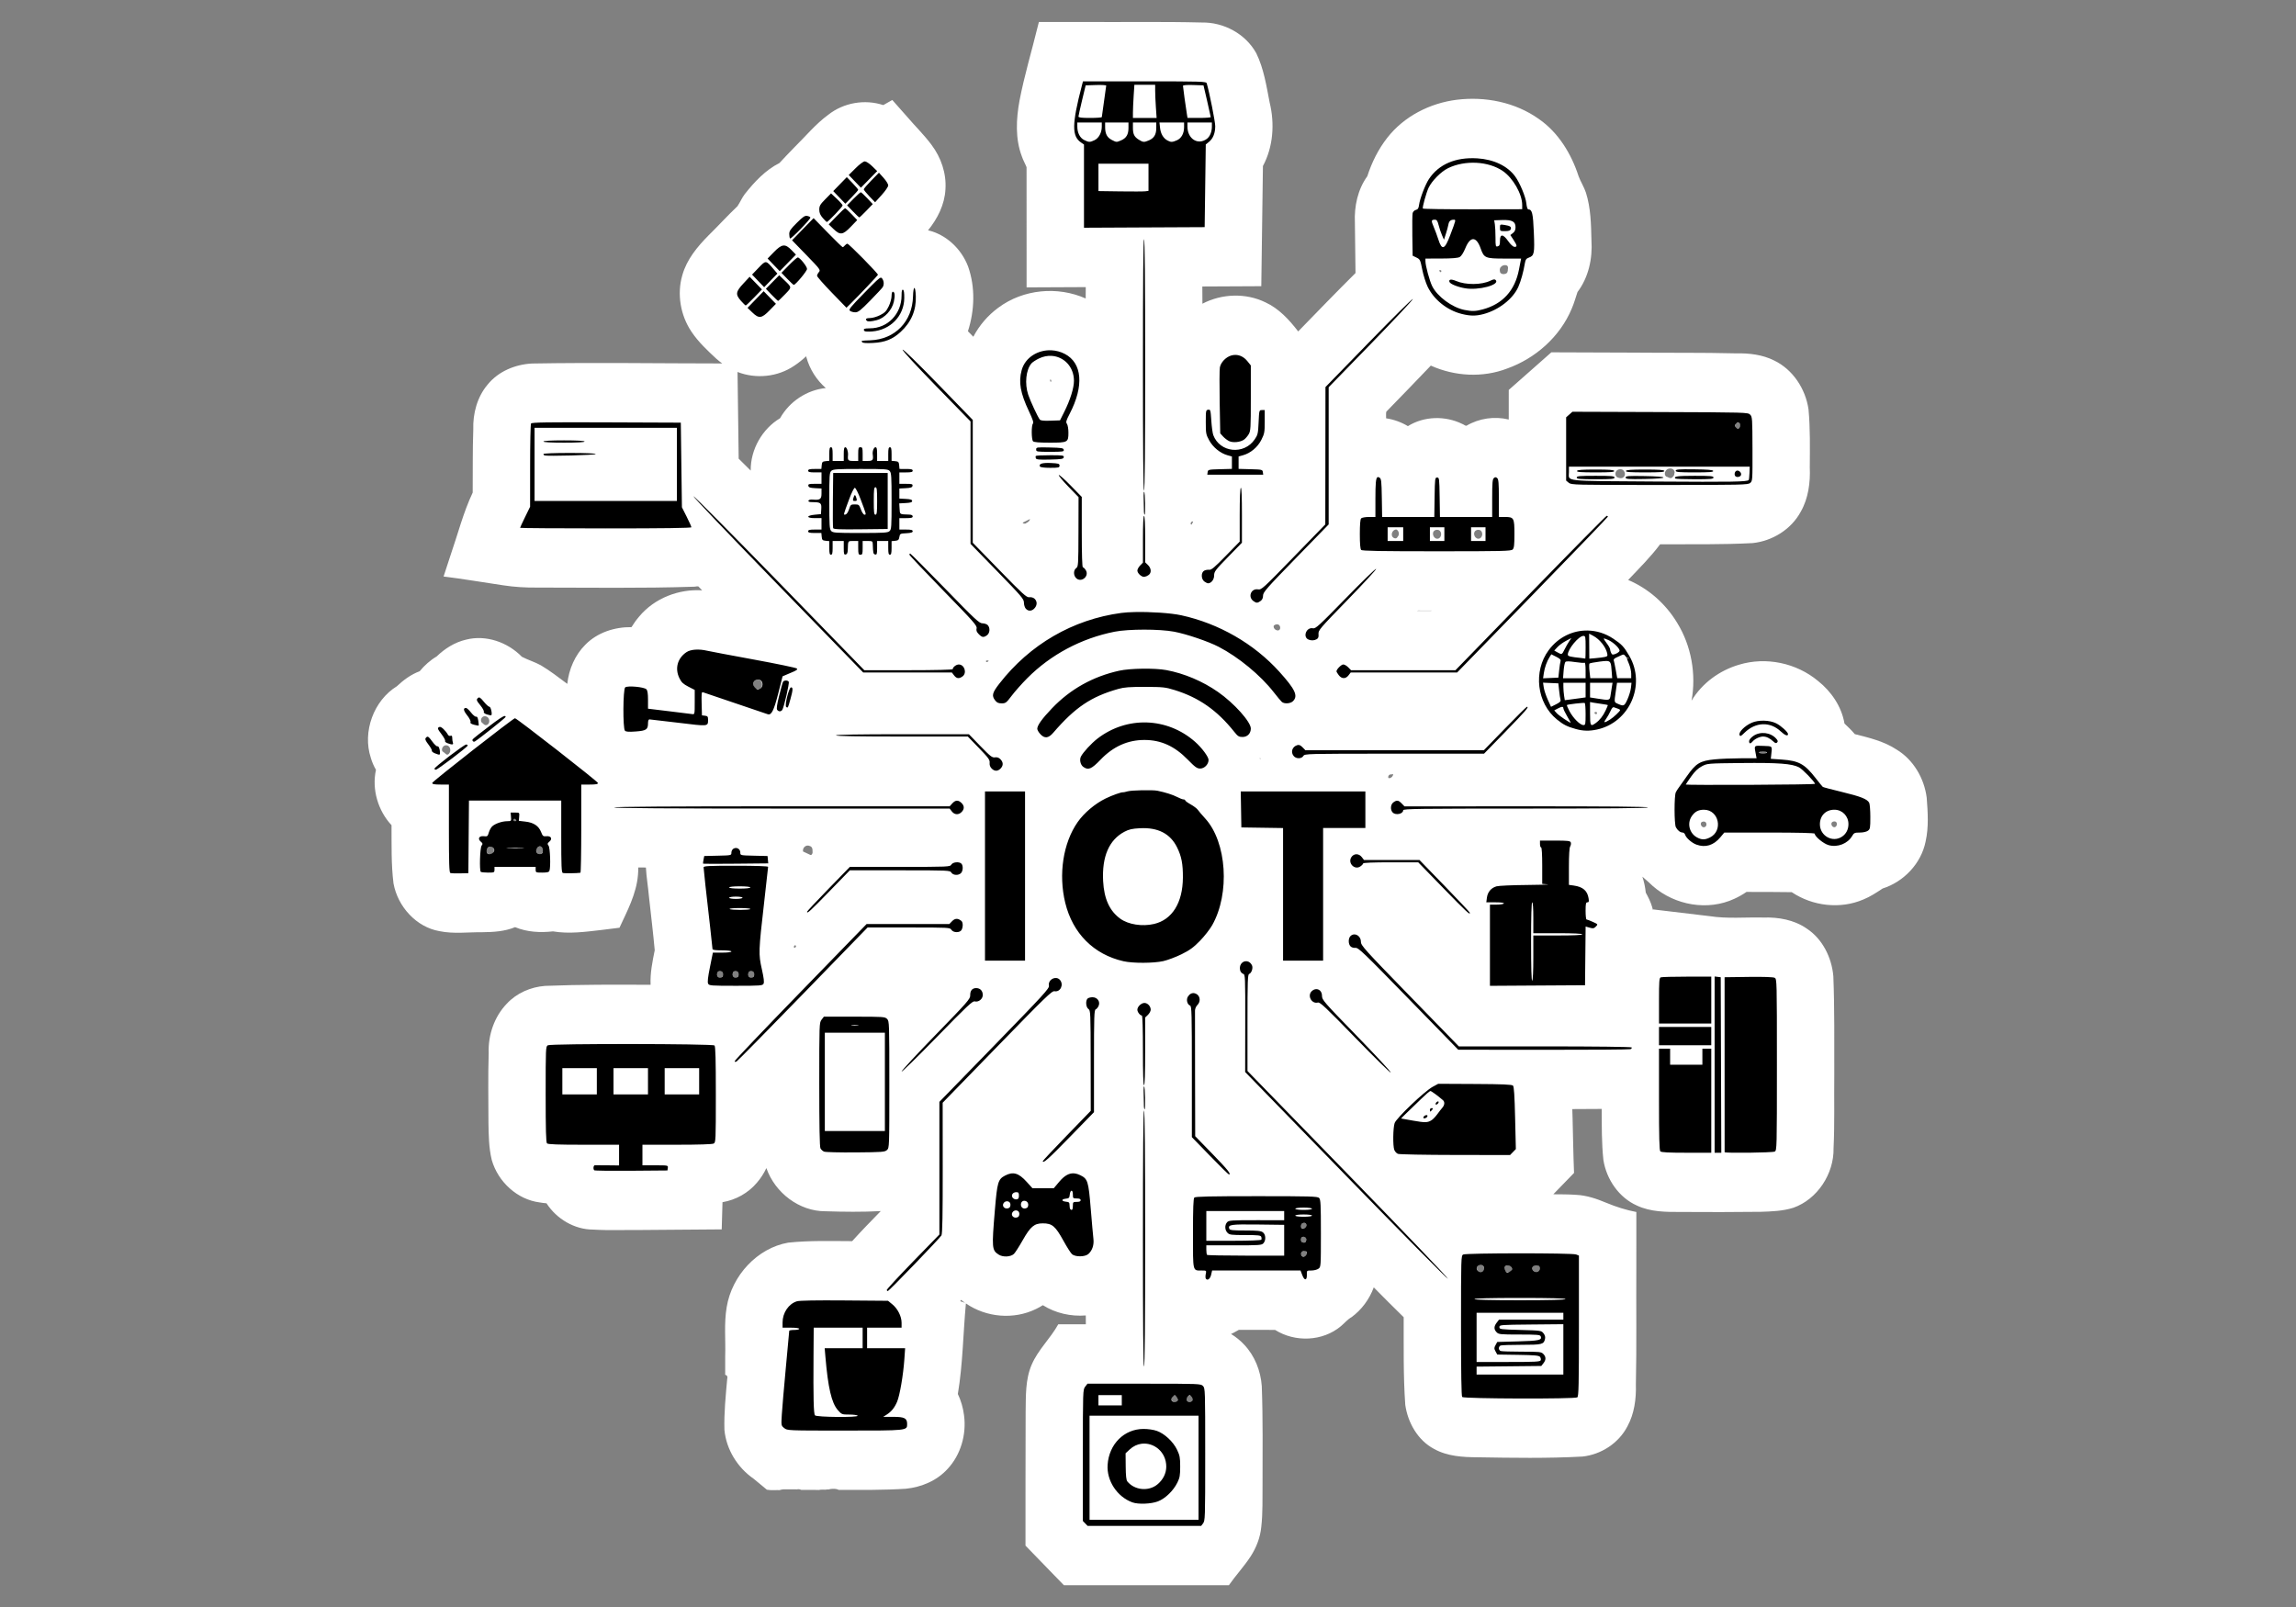 <?xml version="1.0" encoding="UTF-8" standalone="no"?>
<!-- Created with Inkscape (http://www.inkscape.org/) -->

<svg
   width="1000mm"
   height="700mm"
   viewBox="0 0 1000 700"
   version="1.1"
   id="svg5"
   xml:space="preserve"
   inkscape:version="1.2.2 (b0a8486541, 2022-12-01)"
   sodipodi:docname="andrax-iot-hacking.svg"
   xmlns:inkscape="http://www.inkscape.org/namespaces/inkscape"
   xmlns:sodipodi="http://sodipodi.sourceforge.net/DTD/sodipodi-0.dtd"
   xmlns:xlink="http://www.w3.org/1999/xlink"
   xmlns="http://www.w3.org/2000/svg"
   xmlns:svg="http://www.w3.org/2000/svg"><rect x="0" y="0" width="1000" height="700" fill="#808080" stroke="none"/><sodipodi:namedview
     id="namedview7"
     pagecolor="#505050"
     bordercolor="#ffffff"
     borderopacity="1"
     inkscape:showpageshadow="0"
     inkscape:pageopacity="0"
     inkscape:pagecheckerboard="1"
     inkscape:deskcolor="#505050"
     inkscape:document-units="mm"
     showgrid="false"
     inkscape:zoom="0.16441126"
     inkscape:cx="1411.0956"
     inkscape:cy="1335.0667"
     inkscape:window-width="1366"
     inkscape:window-height="691"
     inkscape:window-x="0"
     inkscape:window-y="24"
     inkscape:window-maximized="1"
     inkscape:current-layer="layer1"
     showguides="true"><sodipodi:guide
       position="499.888,394.662"
       orientation="1,0"
       id="guide582"
       inkscape:locked="false" /><sodipodi:guide
       position="375.517,349.517"
       orientation="0,-1"
       id="guide3201"
       inkscape:locked="false" /><sodipodi:guide
       position="118.345,689.759"
       orientation="0,-1"
       id="guide3412"
       inkscape:locked="false" /><sodipodi:guide
       position="376.571,9.62"
       orientation="0,-1"
       id="guide3436"
       inkscape:locked="false" /><sodipodi:guide
       position="16.093,487.575"
       orientation="1,0"
       id="guide3438"
       inkscape:locked="false" /><sodipodi:guide
       position="976.857,468.546"
       orientation="1,0"
       id="guide3440"
       inkscape:locked="false" /></sodipodi:namedview><defs
     id="defs2"><linearGradient
       id="linearGradient8120"><stop
         style="stop-color:#ff0000;stop-opacity:1;"
         offset="0"
         id="stop8116" /><stop
         style="stop-color:#ff0000;stop-opacity:0;"
         offset="1"
         id="stop8118" /></linearGradient><linearGradient
       xlink:href="#linearGradient8120"
       id="linearGradient8122"
       x1="416.66"
       y1="552.315"
       x2="421.722"
       y2="-225.353"
       gradientUnits="userSpaceOnUse"
       gradientTransform="matrix(0.593,0,0,0.586,8.372,11.242)" /></defs><g
     inkscape:label="Layer 1"
     inkscape:groupmode="layer"
     id="layer1"><g
       id="g1295"
       transform="matrix(1.25,0,0,1.293,179.939,19.037)"><rect
         style="fill:#ffffff;fill-rule:evenodd;stroke:none;stroke-width:7.729;stroke-linejoin:bevel;paint-order:markers stroke fill"
         id="rect1243"
         width="85.177"
         height="41.721"
         x="175.477"
         y="371.56"
         ry="10.126" /><rect
         style="fill:#ffffff;fill-rule:evenodd;stroke:none;stroke-width:7.729;stroke-linejoin:bevel;paint-order:markers stroke fill"
         id="rect1243-6"
         width="85.177"
         height="41.721"
         x="22.819"
         y="124.87"
         ry="10.126" /><rect
         style="fill:#ffffff;fill-rule:evenodd;stroke:none;stroke-width:5.494;stroke-linejoin:bevel;paint-order:markers stroke fill"
         id="rect1243-6-7"
         width="43.03"
         height="41.721"
         x="233.784"
         y="459.477"
         ry="10.126" /><g
         id="g1081"
         transform="translate(-1.5569094e-4,7.315e-5)"><path
           id="path383-3"
           style="fill:#ffffff;stroke-width:0.386"
           d="m 218.035,-7.318 c -0.132,0.494 -0.264,0.988 -0.396,1.482 -2.108,8.35 -4.689,16.586 -6.363,25.041 -1.174,6.175 -1.52,12.775 0.811,18.734 0.43,1.27 1.149,2.437 1.646,3.66 0.004,13.497 0.009,26.995 0.012,40.492 6.872,-0.032 13.744,-0.061 20.615,-0.092 -0.01,1.277 -0.022,2.555 -0.025,3.832 -9.781,-4.217 -21.747,-3.155 -30.432,3.098 -3.6,2.545 -6.612,5.922 -8.719,9.795 -0.628,-0.617 -1.262,-1.229 -1.881,-1.855 2.34,-7.008 2.62,-14.849 0.051,-21.834 -2.348,-5.961 -7.654,-10.767 -13.945,-12.174 3.281,-3.887 5.79,-8.651 6.062,-13.811 0.372,-5.364 -1.537,-10.721 -4.816,-14.932 -2.658,-3.478 -5.878,-6.466 -8.756,-9.754 -1.649,-1.801 -3.298,-3.603 -4.947,-5.404 -1.046,0.575 -2.095,1.143 -3.139,1.721 -6.425,-2.052 -13.807,-0.839 -19.178,3.266 -4.419,3.124 -7.932,7.293 -11.838,10.996 -1.757,1.718 -3.471,3.502 -5.172,5.26 -4.859,2.36 -8.695,6.333 -12.074,10.459 -0.986,1.265 -1.634,2.769 -2.535,4.072 -3.484,3.185 -6.705,6.641 -10.135,9.883 -3.837,3.765 -7.518,8.018 -9.063,13.277 -1.977,6.407 -0.669,13.616 3.135,19.096 2.405,3.497 5.588,6.36 8.729,9.178 0.649,0.547 1.321,1.066 2.016,1.553 -22.111,-0.012 -44.225,-0.355 -66.334,0.019 -5.777,0.308 -11.66,2.598 -15.428,7.119 -3.617,4.124 -5.168,9.739 -4.984,15.154 -0.268,7.065 -0.132,14.137 -0.203,21.205 -3.275,6.693 -5.152,13.938 -7.66,20.928 -0.829,2.449 -1.657,4.899 -2.486,7.348 6.943,0.838 13.846,1.962 20.766,2.963 3.901,0.58 7.843,0.806 11.785,0.762 18.242,-0.007 36.493,0.299 54.729,-0.293 0.493,0.016 1.063,-0.214 1.504,-0.086 0.437,0.439 0.875,0.878 1.312,1.316 -8.111,-0.514 -16.556,2.588 -21.922,8.795 -0.999,1.119 -1.901,2.326 -2.697,3.598 -5.824,-0.071 -11.862,1.765 -16.076,5.916 -3.593,3.46 -5.753,8.267 -6.297,13.199 -2.996,-2.149 -5.948,-4.387 -9.148,-6.225 -2.138,-1.151 -4.511,-1.815 -6.666,-2.9 -5.007,-4.961 -12.567,-7.493 -19.496,-5.77 -3.857,0.873 -7.346,2.981 -10.211,5.664 -2.251,1.279 -4.243,3.011 -5.91,4.971 -2.995,1.07 -5.63,2.944 -7.961,5.072 -8.004,4.746 -12.097,15.308 -9.045,24.156 0.413,1.4 1.026,2.737 1.775,3.988 -1.504,6.605 0.741,13.813 5.424,18.646 0.046,6.541 -0.151,13.117 0.688,19.619 1.489,7.895 8.019,14.755 16.027,16.082 4.925,0.995 9.941,0.309 14.9,0.363 3.859,-0.047 7.818,-0.252 11.441,-1.709 4.168,1.678 8.789,1.907 13.199,1.42 5.611,0.932 11.317,0.147 16.92,-0.473 2.084,-0.244 4.165,-0.499 6.248,-0.75 2.709,-5.662 5.871,-11.354 6.441,-17.723 0.087,-0.86 0.112,-1.724 0.115,-2.588 0.883,0.012 1.766,0.02 2.648,0.025 0.204,3.303 0.774,6.57 1.08,9.863 0.67,5.999 1.437,11.996 2,18 -0.8,3.845 -1.622,7.688 -1.441,11.646 -12.263,-0.06 -24.532,-0.105 -36.787,0.369 -4.962,0.369 -9.865,2.392 -13.334,6.016 -4.317,4.334 -6.528,10.546 -6.291,16.625 -0.256,7.812 -0.088,15.629 -0.084,23.443 0.075,4.2 0.123,8.463 1.154,12.559 2.199,7.436 8.953,13.353 16.686,14.299 0.789,0.147 1.589,0.22 2.387,0.297 3.568,5.318 9.776,8.841 16.217,8.855 5.695,0.345 11.403,0.084 17.104,0.137 9.243,-0.055 18.486,-0.128 27.729,-0.205 0.092,-3.065 0.175,-6.107 0.273,-9.162 4.607,-0.749 8.963,-3.058 12.029,-6.6 1.314,-1.46 2.397,-3.12 3.26,-4.883 3.036,8.389 11.529,14.562 20.498,14.541 6.451,0.202 12.911,0.273 19.359,-0.055 -3.356,3.341 -6.735,6.661 -9.965,10.125 -7.425,-0.023 -14.88,-0.255 -22.277,0.504 -10.745,1.816 -19.613,11.031 -21.441,21.709 -0.974,5.536 -0.33,11.172 -0.525,16.754 v 6.07 c 0.776,0.165 0.897,0.694 0.701,1.396 -0.52,5.695 -1.133,11.409 -0.965,17.135 0.641,6.669 4.633,12.78 10.164,16.467 1.551,1.24 3.103,2.479 4.654,3.719 0.053,2.9e-4 0.106,5.4e-4 0.211,0.006 0.386,0.019 0.756,0.126 1.141,0.115 0.386,4e-5 0.772,-2.8e-4 1.158,0 0.223,0.002 0.445,0.002 0.668,-0.004 0.369,-0.002 0.758,-0.027 1.125,0.021 h 0.002 c 0.563,-0.154 1.138,-0.298 1.721,-0.279 0.384,3e-5 0.769,-2.6e-4 1.152,0 0.717,0 1.435,0.003 2.152,-0.002 0.363,-0.003 0.725,0.022 1.088,0.016 -0.265,0.094 0.033,-0.017 0.246,-0.039 0.488,-0.052 0.943,0.04 1.393,0.217 h 1.156 c 0.448,0 0.896,-4e-5 1.344,0 0.389,6e-5 0.777,-0.001 1.166,-0.002 0.374,0 0.747,0.004 1.121,0.002 0.364,-0.012 0.728,0.002 1.092,0.021 0.037,0.002 0.094,-0.027 0.111,0.006 0.015,0.028 -0.065,0.017 -0.086,0.041 -0.015,0.017 0.044,-0.013 0.066,-0.018 0.409,-0.086 0.662,-0.161 1.047,-0.137 0.251,10e-4 0.5,-0.006 0.75,-0.006 0.303,0.017 0.587,0.054 0.891,-0.031 0.193,-0.017 0.386,-0.039 0.58,-0.051 0.611,-0.037 -0.741,0.205 0.697,-0.068 -0.593,0.077 -0.061,-0.024 0.109,-0.053 0.444,-0.074 0.88,-0.077 1.328,-0.066 0.651,0.016 1.167,0.149 1.555,0.352 7.814,0.013 15.636,0.1 23.438,-0.385 5.393,-0.534 10.768,-2.679 14.521,-6.684 4.57,-4.716 6.628,-11.597 5.725,-18.068 -0.319,-2.486 -1.048,-4.92 -2.156,-7.168 1.75,-10.079 1.828,-20.339 2.807,-30.502 7.107,4.737 16.687,5.54 24.426,1.871 0.819,-0.38 1.616,-0.808 2.385,-1.283 4.45,2.715 9.783,3.857 14.963,3.455 0.006,0.996 0.012,1.992 0.018,2.988 h -9.613 c -2.725,4.779 -7.012,8.524 -9.258,13.596 -2.238,4.99 -2.016,10.573 -2.107,15.916 -0.058,15.015 -0.043,30.031 -0.051,45.047 4.46,4.445 8.919,8.889 13.379,13.334 h 57.494 c 2.39,-3.317 5.25,-6.271 7.543,-9.658 2.003,-2.974 3.384,-6.389 3.74,-9.973 0.572,-4.787 0.375,-9.621 0.441,-14.432 -0.006,-10.996 0.16,-21.998 -0.264,-32.988 -0.374,-5.19 -2.484,-10.284 -6.154,-14.01 -1.35,-1.388 -2.884,-2.599 -4.559,-3.572 0.949,-0.374 1.822,-0.965 2.721,-1.393 4.209,0.014 8.42,-0.03 12.629,0.023 6.945,4.23 16.53,3.909 22.916,-1.248 1.244,-1.009 2.291,-2.273 3.715,-3.045 3.513,-2.469 6.22,-6.034 7.75,-10.039 3.446,3.377 6.914,6.735 10.422,10.049 0.037,9.833 -0.166,19.685 0.551,29.498 0.885,6.085 4.422,11.994 9.988,14.854 4.632,2.514 10.027,2.806 15.186,2.84 12.197,0.194 24.409,0.398 36.596,-0.248 6.419,-0.674 12.563,-4.438 15.641,-10.182 2.414,-4.269 3.089,-9.276 2.943,-14.115 0.292,-13.071 0.073,-26.146 0.156,-39.219 0.002,-6.29 0.005,-12.581 0.006,-18.871 -3.573,-0.656 -7.051,-1.732 -10.42,-3.082 -3.39,-1.372 -6.922,-2.55 -10.607,-2.701 -2.63,-0.192 -5.269,-0.16 -7.904,-0.189 2.407,-2.396 4.815,-4.791 7.221,-7.188 -0.263,-6.192 -0.339,-12.44 -0.514,-18.682 -0.029,-0.943 -0.054,-1.886 -0.094,-2.828 3.415,-0.011 6.83,-0.016 10.244,-0.053 0.038,5.738 -0.043,11.499 0.596,17.209 1.081,6.595 5.472,12.685 11.674,15.34 4.814,2.193 10.215,2.177 15.398,2.158 9.225,0.063 18.453,0.06 27.678,-0.049 3.844,-0.112 7.762,-0.241 11.465,-1.373 8.292,-2.838 14.168,-11.367 13.982,-20.113 0.406,-8.201 0.15,-16.416 0.25,-24.623 -0.025,-11.089 0.124,-22.186 -0.328,-33.268 -0.571,-6.34 -3.826,-12.603 -9.285,-16.053 -4.414,-2.95 -9.86,-3.869 -15.086,-3.705 -6.253,-0.15 -12.544,0.468 -18.76,-0.471 -6.559,-0.768 -13.121,-1.517 -19.682,-2.271 0.03,0.784 -0.189,-0.503 -0.318,-0.777 -0.502,-1.726 -1.354,-3.34 -2.227,-4.883 -0.192,-1.823 -0.582,-3.626 -1.18,-5.359 1.277,1 2.453,2.107 3.666,3.18 7.701,6.477 19.135,8.419 28.385,4.262 1.472,-0.647 2.889,-1.419 4.227,-2.311 5.253,0.011 10.507,-0.008 15.76,0.08 7.292,4.729 16.907,5.805 24.973,2.463 2.392,-0.93 4.565,-2.331 6.713,-3.701 7.261,-2.215 13.409,-8.326 14.969,-15.85 1.119,-4.832 0.757,-9.841 0.375,-14.738 -0.861,-6.589 -4.694,-12.831 -10.477,-16.205 -4.407,-2.811 -9.571,-3.989 -14.584,-5.211 -1.101,-1.278 -2.337,-2.43 -3.584,-3.562 -1.023,-5.777 -4.64,-10.835 -9.238,-14.363 -7.583,-6.095 -18.169,-8.201 -27.506,-5.457 -6.709,1.9 -12.845,6.153 -16.545,12.117 1.676,-8.936 -0.084,-18.484 -4.977,-26.164 -3.998,-6.47 -10.072,-11.624 -17.113,-14.504 3.829,-3.895 7.784,-7.698 11.143,-12.02 10.73,-0.032 21.472,0.144 32.191,-0.398 6.818,-0.684 13.425,-4.528 16.809,-10.58 2.651,-4.486 3.37,-9.83 3.143,-14.963 0.038,-6.497 0.182,-13.017 -0.439,-19.492 -1.026,-6.956 -5.478,-13.439 -11.902,-16.445 -4.16,-2.051 -8.881,-2.534 -13.461,-2.441 -11.772,-0.291 -23.55,-0.133 -35.324,-0.25 -9.639,-0.034 -19.279,-0.069 -28.918,-0.102 -4.949,4.223 -9.896,8.448 -14.844,12.674 -4.4e-4,3.322 0.006,6.645 -0.004,9.967 -4.944,-1.166 -10.319,-0.432 -14.732,2.096 -0.483,0.055 -0.956,-0.455 -1.453,-0.604 -5.94,-2.82 -13.28,-2.676 -18.953,0.734 -2.335,-1.345 -4.927,-2.251 -7.596,-2.635 0.049,-0.733 -0.097,-1.547 0.07,-2.23 5.182,-5.163 10.386,-10.304 15.51,-15.525 8.34,3.627 18.085,4.163 26.648,0.969 9.731,-3.379 18.307,-10.587 22.441,-20.125 0.822,-1.824 1.371,-3.767 2.027,-5.641 3.838,-4.887 5.283,-11.308 4.852,-17.43 -0.127,-5.393 -0.23,-10.905 -1.934,-16.076 -0.662,-1.915 -1.82,-3.611 -2.543,-5.492 -2.535,-7.581 -7.078,-14.741 -13.797,-19.254 -8.288,-5.715 -18.776,-7.689 -28.682,-6.506 -9.271,1.133 -18.334,5.52 -24.242,12.873 -3.077,3.812 -5.345,8.237 -6.891,12.875 -3.337,4.447 -4.597,10.153 -4.332,15.639 0.053,5.661 0.123,11.323 0.215,16.984 -6.737,6.476 -13.349,13.081 -19.973,19.672 -3.133,-3.938 -6.737,-7.727 -11.412,-9.801 -6.874,-3.236 -15.199,-2.938 -21.955,0.459 -0.004,-1.933 -0.02,-3.866 -0.033,-5.799 6.848,-0.033 13.697,-0.064 20.545,-0.098 0.189,-13.495 0.38,-26.991 0.57,-40.486 3.6,-6.459 4.144,-14.309 2.34,-21.402 -1.128,-5.63 -2.038,-11.431 -4.66,-16.604 -3.772,-6.601 -11.43,-10.472 -18.941,-10.34 -13.791,-0.337 -27.586,-0.09 -41.379,-0.182 -5.138,-9.986e-4 -10.276,-0.004 -15.414,-0.004 z M 380.795,74.629 c 0.652,0.094 0.826,0.776 0.648,1.326 0.002,0.617 -0.1,1.351 -0.801,1.533 -0.613,0.275 -1.567,0.16 -1.898,-0.465 -0.185,-0.659 -0.248,-1.394 0.34,-1.877 0.415,-0.459 1.107,-0.646 1.711,-0.518 z m -22.803,1.672 c 0.513,0.011 0.196,1.009 -0.195,0.537 -0.362,-0.254 -0.345,-0.727 0.195,-0.537 z m -221.059,29 0.088,0.33 c 1.151,4.031 3.551,7.689 6.766,10.375 -6.516,0.613 -12.657,4.49 -15.936,10.166 -6.162,3.552 -10.328,10.487 -10.229,17.641 -1.39,-1.346 -2.797,-2.676 -4.193,-4.016 -0.133,-9.736 -0.267,-19.473 -0.4,-29.209 6.435,2.429 14,1.691 19.762,-2.102 1.475,-0.932 2.847,-2.018 4.143,-3.186 z m 85.205,7.826 c 0.253,0.135 0.309,0.825 -0.002,0.787 -0.189,-0.111 -0.369,-0.894 0.002,-0.787 z m 239.719,14.482 c 0.142,-0.011 0.264,0.056 0.383,0.307 0.437,0.671 -0.071,2.008 -1,1.631 -0.891,-0.24 -0.86,-1.705 0.105,-1.779 0.206,-0.058 0.37,-0.147 0.512,-0.158 z m -416.861,6.938 c 1.342,0.375 1.583,2.482 0.301,3.092 -1.073,0.708 -2.502,-0.54 -2.178,-1.715 0.084,-0.882 0.957,-1.655 1.877,-1.377 z m 33.35,5.771 c 0.415,-0.076 0.756,-0.05 1.092,0.227 1.079,0.91 0.109,2.83 -1.24,2.688 -1.083,0.207 -2.061,-1.124 -1.465,-2.092 0.255,-0.674 0.953,-0.872 1.613,-0.822 z m 358.891,2.924 c 0.485,-0.167 1.054,-0.196 1.539,0.012 0.6,0.277 0.946,0.935 0.664,1.564 0.033,0.703 -0.476,1.093 -0.979,1.486 -0.633,0.212 -1.264,-0.37 -1.895,-0.502 -0.884,-0.739 -0.305,-2.195 0.67,-2.561 z m -16.277,0.131 c 1.253,0.186 1.787,2.127 0.619,2.781 -0.632,0.435 -1.406,0.157 -2.047,-0.084 -1.015,-0.63 -0.717,-2.277 0.4,-2.594 0.325,-0.172 0.676,-0.097 1.027,-0.104 z m -206.043,16.758 -0.004,0.092 c -0.153,0.68 -0.721,0.972 -1.299,1.256 -0.24,0.45 -1.688,0.039 -1.059,-0.201 0.787,-0.382 1.574,-0.764 2.361,-1.146 z m 56.854,0.83 c 0.03,0.187 -0.491,0.865 -0.502,1.041 -0.678,-0.027 -0.294,-1.017 0.248,-1.027 0.172,-0.084 0.244,-0.076 0.254,-0.014 z m 70.879,2.705 c 0.867,0.47 1.109,1.781 0.357,2.469 -0.462,1.029 -1.955,0.342 -1.996,-0.605 -0.152,-0.927 0.67,-1.95 1.639,-1.863 z m 14.686,0.189 c 1.311,0.516 1.056,2.795 -0.395,2.906 -1.388,0.12 -2.262,-2.055 -0.982,-2.791 0.407,-0.261 0.929,-0.253 1.377,-0.115 z m 14.377,0.016 c 1.296,0.57 0.943,2.849 -0.52,2.891 -1.353,0.044 -2.161,-2.089 -0.881,-2.783 0.413,-0.275 0.945,-0.25 1.4,-0.107 z m -20.104,27.104 c 1.136,0.003 2.271,0.005 3.406,0.008 -0.659,0.187 -1.464,0.023 -2.178,0.078 -1.035,-3.9e-4 -2.07,-0.002 -3.105,-0.002 0.543,-0.21 1.267,-0.023 1.877,-0.084 z m -50.453,4.637 c 1.037,0.04 1.381,1.829 0.281,2.045 -0.836,0.093 -1.829,-0.698 -1.578,-1.594 0.359,-0.311 0.814,-0.512 1.297,-0.451 z m -101.199,12.158 c 0.187,0.006 0.403,0.056 0.543,0.014 0.005,0.467 -0.885,0.816 -0.918,0.234 0.028,-0.217 0.188,-0.254 0.375,-0.248 z m -80.094,6.512 c 0.307,-0.035 0.628,0.011 0.916,0.129 1.29,0.636 1.008,2.992 -0.514,3.055 -1.43,0.191 -2.402,-1.896 -1.244,-2.82 0.24,-0.21 0.534,-0.328 0.842,-0.363 z m 292.305,10.85 c 0.482,0.016 0.435,0.851 -0.088,0.711 -0.43,5.8e-4 -0.725,-0.663 -0.127,-0.701 0.072,-0.003 0.142,-0.026 0.215,-0.01 z M 24.617,226.605 c 0.257,-0.072 0.547,-0.067 0.85,0.041 1.271,0.347 1.491,2.418 0.193,2.871 -0.8,0.272 -1.295,-0.547 -1.861,-0.953 -0.418,-0.84 0.048,-1.743 0.818,-1.959 z m -12.809,9.783 c 1.455,0.329 1.534,2.605 0.174,3.123 -0.522,0.063 -0.956,-0.656 -1.443,-0.889 -0.991,-0.471 -0.356,-1.991 0.531,-2.213 0.242,-0.068 0.493,-0.072 0.738,-0.021 z m 458.854,1.688 c 0.73,0.094 1.226,1.084 0.562,1.6 -0.465,0.497 -1.19,0.5 -1.816,0.512 -0.794,-0.325 -0.388,-1.294 0.031,-1.762 0.323,-0.305 0.788,-0.435 1.223,-0.35 z m -175.555,2.59 c 0.565,0.537 -0.53,0.185 0,0 z m 46.357,5.398 c 0.019,0.763 -0.903,1.56 -1.637,1.318 -0.282,-0.581 0.27,-1.308 0.918,-1.205 0.238,-0.034 0.488,-0.096 0.719,-0.113 z m -305.92,15.062 c 0.593,0.016 0.425,1.199 -0.189,0.809 -0.445,-0.038 -0.678,-0.725 -0.109,-0.793 0.1,-0.015 0.198,-0.029 0.299,-0.016 z m 459.762,0.877 c 1.156,0.052 0.916,1.904 -0.094,1.959 -0.955,0.017 -1.553,-1.528 -0.494,-1.879 0.195,-0.038 0.386,-0.108 0.588,-0.08 z m -45.465,0.045 c 0.963,0.103 1.089,1.573 0.164,1.863 -0.981,0.457 -1.996,-1.384 -0.832,-1.779 0.221,-0.077 0.435,-0.106 0.668,-0.084 z m -312.281,8.088 c 0.335,-0.031 0.681,0.22 1.01,0.295 0.553,0.385 0.614,0.971 0.586,1.596 0.162,0.49 -0.166,1.416 -0.73,1.268 l -2.562,-1.16 c -0.237,-1.032 0.649,-2.049 1.697,-1.998 z m -93.27,0.293 c 1.478,0.112 1.214,2.788 -0.248,2.605 -1.133,-0.065 -1.601,-1.673 -0.648,-2.318 0.246,-0.215 0.575,-0.299 0.896,-0.287 z m -17.059,0.051 c 1.295,0.164 1.233,2.231 0.029,2.482 -0.939,0.653 -2.106,-0.661 -1.562,-1.59 0.254,-0.571 0.895,-1.005 1.533,-0.893 z m 105.914,33.256 c 0.737,0.136 -0.255,1.34 -0.475,0.631 -0.035,-0.273 0.132,-0.697 0.475,-0.631 z m -25.885,8.689 c 1.283,0.238 0.782,2.384 -0.416,2.223 -0.893,-0.146 -1.442,-1.458 -0.566,-1.998 0.292,-0.193 0.638,-0.261 0.982,-0.225 z m 10.879,0.012 c 1.29,0.254 0.744,2.412 -0.461,2.221 -0.934,-0.169 -1.427,-1.615 -0.443,-2.072 0.269,-0.159 0.599,-0.205 0.904,-0.148 z m -5.434,0.004 c 1.356,0.227 0.695,2.539 -0.539,2.197 -0.969,-0.182 -1.227,-1.609 -0.326,-2.066 0.255,-0.158 0.576,-0.175 0.865,-0.131 z m 41.074,17.211 c 0.098,0.001 0.197,0.003 0.295,0.004 0.348,0.011 1.069,0.334 0.596,0.725 -0.478,0.444 -1.185,0.08 -1.736,0.021 -0.272,-0.422 0.525,-0.723 0.846,-0.75 z m 88.094,42.979 c 0.045,0.283 0.091,0.566 0.137,0.85 -0.867,0.148 -0.108,-1.543 -0.137,-0.85 z m -31.432,14.176 c 1.331,0.385 0.816,2.697 -0.523,2.541 -1.019,-0.109 -1.738,-1.557 -0.785,-2.234 0.374,-0.277 0.851,-0.382 1.309,-0.307 z m 2.953,3.076 c 1.257,0.298 1.203,2.482 -0.156,2.561 -1.181,0.129 -2.137,-1.692 -1.01,-2.391 0.355,-0.21 0.766,-0.248 1.166,-0.17 z m -6.107,0.154 c 1.181,0.308 1.062,2.295 -0.191,2.402 -1.068,0.192 -2.168,-1.362 -1.166,-2.117 0.372,-0.321 0.89,-0.375 1.357,-0.285 z m 2.982,3.051 c 1.194,0.169 1.291,2.074 0.125,2.377 -1.097,0.418 -2.415,-1.217 -1.387,-2.049 0.361,-0.289 0.808,-0.379 1.262,-0.328 z m 100.287,4.156 c 1.047,0.104 0.766,1.653 -0.084,1.863 -0.805,0.307 -1.695,-0.899 -0.918,-1.5 0.269,-0.245 0.633,-0.405 1.002,-0.363 z m -0.082,4.693 c 1.247,0.083 0.741,2.298 -0.385,1.949 -0.965,-0.14 -1.056,-1.581 -0.152,-1.895 0.178,-0.043 0.353,-0.073 0.537,-0.055 z m 0.398,4.787 c 0.99,0.262 0.462,1.783 -0.4,1.838 -0.912,0.282 -1.652,-1.213 -0.697,-1.658 0.36,-0.057 0.732,-0.22 1.098,-0.18 z m 80.752,4.715 c 1.082,0.118 1.301,1.681 0.375,2.174 -0.992,0.815 -2.696,-0.757 -1.783,-1.74 0.357,-0.383 0.903,-0.499 1.408,-0.434 z m -19.234,0.057 c 1.171,0.375 0.876,2.371 -0.383,2.344 -1.055,0.068 -1.982,-1.538 -0.922,-2.182 0.397,-0.24 0.86,-0.275 1.305,-0.162 z m 9.477,0.1 c 1.057,0.222 1.361,1.975 0.223,2.309 -1.146,0.551 -2.489,-1.141 -1.498,-2.039 0.355,-0.299 0.832,-0.367 1.275,-0.27 z m -190.789,11.684 c 0.097,0.077 0.198,0.216 0.332,0.279 0.214,0.203 1.375,0.884 0.557,0.531 -0.31,-0.259 -1.675,-0.284 -1.193,-0.721 0.116,-0.184 0.208,-0.167 0.305,-0.09 z m 74.551,32.021 c 1.05,0.248 1.223,2.196 -0.016,2.275 -0.954,0.226 -2.011,-0.988 -1.24,-1.797 0.297,-0.358 0.796,-0.546 1.256,-0.479 z m 5.709,0.053 c 0.888,0.67 0.377,2.385 -0.814,2.211 -0.834,0.012 -1.443,-1.058 -0.795,-1.691 0.354,-0.462 1.1,-0.356 1.609,-0.52 z m -16.469,23.572 c 0.538,0.051 0.079,1.026 -0.332,0.604 -0.473,-0.222 -0.058,-0.743 0.332,-0.604 z m -119.668,8.27 c -0.142,0.022 -0.103,0.017 0.059,0.016 -0.019,-0.005 -0.045,-0.012 -0.059,-0.016 z" /><path
           id="path383"
           style="fill:#000000;stroke-width:0.386"
           d="m 233.387,12.682 -0.387,1.443 c -3.491,12.988 -3.543,17.038 -0.242,19.188 l 0.986,0.645 v 14.02 14.018 l 21.025,-0.1 21.023,-0.098 0.193,-13.932 0.195,-13.928 1.111,-0.869 c 1.434,-1.121 2.184,-2.935 2.184,-5.295 0,-1.492 -1.969,-11.093 -2.955,-14.416 -0.187,-0.631 -1.556,-0.676 -21.666,-0.676 z m 17.916,1.156 h 3.621 3.623 v 2.059 c 0,1.133 0.115,3.647 0.254,5.586 l 0.25,3.525 h -4.127 -4.127 l 0.002,-1.828 c 0.001,-1.006 0.114,-3.52 0.252,-5.586 z m -13.391,0.08 c 1.972,-0.061 3.581,0.027 3.576,0.193 -0.005,0.167 -0.349,2.556 -0.766,5.311 -0.416,2.754 -0.763,5.138 -0.768,5.297 -0.005,0.159 -1.838,0.289 -4.076,0.289 -3.005,0 -4.068,-0.125 -4.057,-0.48 0.007,-0.265 0.575,-2.736 1.26,-5.49 l 1.244,-5.008 z m 33.9,0 3.574,0.111 1.256,5.201 c 0.69,2.86 1.259,5.329 1.268,5.488 0.008,0.159 -1.809,0.289 -4.037,0.289 h -4.053 l -0.215,-1.252 c -0.362,-2.098 -1.369,-9.117 -1.369,-9.545 0,-0.258 1.279,-0.364 3.576,-0.293 z m -40.393,12.631 h 4.264 4.264 v 1.387 c 0,2.005 -1.02,3.85 -2.514,4.555 -1.602,0.756 -2.007,0.748 -3.643,-0.053 -1.475,-0.722 -2.371,-2.433 -2.371,-4.527 z m 9.688,0 h 4.07 4.068 V 28.389 c 0,2.186 -0.759,3.425 -2.557,4.172 -1.623,0.674 -1.622,0.675 -3.25,-0.137 -1.635,-0.815 -2.317,-2.058 -2.324,-4.236 z m 9.689,0 h 4.07 4.068 V 28.389 c 0,2.186 -0.759,3.425 -2.557,4.172 -1.687,0.701 -2.048,0.678 -3.521,-0.215 -1.596,-0.967 -2.061,-1.876 -2.061,-4.039 z m 9.25,0 h 4.289 4.287 v 1.561 c 0,2.123 -0.947,3.783 -2.533,4.441 -1.601,0.665 -2.042,0.671 -3.242,0.059 -1.444,-0.737 -2.38,-2.269 -2.6,-4.25 z m 9.74,0 h 4.264 4.262 v 1.291 c 0,1.833 -0.657,3.415 -1.746,4.205 -3.109,2.258 -6.779,0.019 -6.779,-4.135 z m 100.953,12.072 c -7.516,-0.449 -13.424,2.008 -16.818,6.994 -1.275,1.873 -3.143,6.597 -3.42,8.648 -0.158,1.172 -0.404,1.552 -1.119,1.73 -0.514,0.128 -1.007,0.605 -1.127,1.088 -0.117,0.473 -0.164,3.894 -0.104,7.6 l 0.109,6.738 1.324,0.619 c 1.258,0.59 1.357,0.788 2.016,4.021 0.381,1.87 1.223,4.468 1.869,5.773 2.175,4.39 6.813,7.981 11.895,9.203 3.004,0.723 4.938,0.732 7.621,0.037 5.296,-1.371 10.234,-5.107 12.094,-9.146 0.903,-1.962 1.811,-5.139 2.303,-8.061 0.187,-1.11 0.477,-1.493 1.359,-1.799 1.895,-0.657 2.048,-1.409 1.748,-8.479 -0.275,-6.468 -0.596,-7.766 -1.93,-7.766 -0.279,0 -0.553,-0.822 -0.68,-2.039 -0.226,-2.18 -2.272,-6.931 -3.91,-9.086 -2.69,-3.538 -7.465,-5.734 -13.23,-6.078 z m -213.355,1.025 c -0.496,0 -1.805,0.932 -3.219,2.293 l -2.385,2.295 2.121,2.137 2.119,2.139 2.836,-2.795 2.836,-2.795 -1.734,-1.637 c -0.955,-0.9 -2.114,-1.637 -2.574,-1.637 z m 213.076,0.471 c 3.399,0.17 6.688,1.101 9.205,2.762 3.552,2.344 6.768,7.777 6.768,11.438 v 1.439 l -17.227,0.025 c -9.475,0.015 -17.301,-0.099 -17.393,-0.254 -0.225,-0.382 1.198,-5.354 2.002,-6.996 1.142,-2.334 4.356,-5.465 6.785,-6.607 2.951,-1.387 6.46,-1.977 9.859,-1.807 z m -131.678,0.299 h 8.721 8.719 v 4.58 4.576 l -1.064,0.141 c -0.586,0.077 -4.511,0.095 -8.721,0.037 l -7.654,-0.104 v -4.615 z m -76.479,3.045 -2.645,2.605 c -1.455,1.435 -2.646,2.783 -2.646,2.994 0,0.211 0.889,1.277 1.975,2.369 l 1.973,1.986 2.289,-2.445 c 1.259,-1.345 2.291,-2.801 2.291,-3.234 0,-0.434 -0.729,-1.572 -1.619,-2.531 z m -11.205,1.494 -2.363,2.35 -2.361,2.348 2.109,2.123 2.109,2.125 2.242,-2.205 c 1.232,-1.212 2.24,-2.325 2.24,-2.475 0,-0.15 -0.897,-1.171 -1.99,-2.27 z m 4.871,5.09 c -0.16,0 -1.3,0.992 -2.531,2.203 l -2.238,2.203 2.021,2.037 c 1.112,1.119 2.118,2.033 2.238,2.033 0.12,0 1.225,-1.01 2.453,-2.244 l 2.236,-2.244 -1.945,-1.994 c -1.069,-1.096 -2.074,-1.994 -2.234,-1.994 z m -10.357,0.379 -2.051,2.012 c -1.751,1.719 -2.049,2.226 -2.049,3.459 0,1.066 0.313,1.8 1.201,2.805 0.662,0.749 1.311,1.361 1.443,1.361 0.41,0 5.492,-5.155 5.494,-5.574 0.001,-0.218 -0.906,-1.22 -2.018,-2.229 z m 4.9,5.016 c -0.167,0 -1.518,1.221 -3.004,2.715 l -2.703,2.715 1.631,1.523 c 2.34,2.182 3.274,2.069 6.059,-0.729 l 2.236,-2.248 -1.957,-1.988 c -1.077,-1.094 -2.095,-1.988 -2.262,-1.988 z m -13.148,2.588 c -0.885,-0.168 -1.454,0.193 -3.682,2.33 -2.165,2.078 -2.635,2.745 -2.635,3.748 0,0.671 0.13,1.35 0.289,1.508 0.307,0.305 7.074,-6.417 7.074,-7.027 0,-0.198 -0.471,-0.449 -1.047,-0.559 z m 2.164,0.736 -3.752,3.729 -3.752,3.729 5.014,4.994 c 4.795,4.777 4.981,5.023 4.354,5.713 -0.361,0.396 -0.654,0.967 -0.654,1.266 0,0.298 2.305,2.838 5.123,5.645 l 5.125,5.104 1.51,-1.439 c 2.766,-2.636 9.36,-9.364 9.463,-9.654 0.135,-0.38 -10.125,-10.469 -10.646,-10.469 -0.223,-10e-7 -0.621,0.262 -0.887,0.58 -0.265,0.318 -0.608,0.578 -0.76,0.578 -0.152,0 -2.493,-2.201 -5.205,-4.889 z m 216.475,0.529 c 0.666,-1e-6 0.926,0.362 1.309,1.828 0.262,1.006 0.789,2.522 1.17,3.369 l 0.693,1.543 0.666,-1.986 c 0.366,-1.092 0.754,-2.476 0.863,-3.074 0.218,-1.194 0.739,-1.667 1.844,-1.676 0.848,-0.007 0.869,-0.101 -1.195,5.193 -1.939,4.971 -2.888,5.278 -4.176,1.35 -0.382,-1.165 -1.091,-3.015 -1.574,-4.111 -0.942,-2.136 -0.892,-2.436 0.4,-2.436 z m 23.455,0.107 c 3.465,-0.103 4.65,0.516 4.65,2.422 0,0.895 -0.275,1.49 -0.902,1.961 l -0.9,0.676 1.094,1.613 c 1.303,1.92 1.369,2.436 0.297,2.355 -0.47,-0.035 -1.348,-0.818 -2.131,-1.9 -1.783,-2.467 -2.881,-2.527 -2.881,-0.154 0,1.365 -0.151,1.726 -0.777,1.889 -0.728,0.189 -0.776,0.012 -0.779,-2.939 -0.002,-1.728 -0.103,-3.749 -0.227,-4.49 l -0.227,-1.348 z m -0.561,1.605 c -0.208,0.116 -0.213,0.405 -0.213,0.979 0,1.119 0.059,1.158 1.754,1.158 1.237,0 1.826,-0.178 1.99,-0.604 0.322,-0.834 -0.176,-1.181 -2.098,-1.469 -0.814,-0.122 -1.225,-0.18 -1.434,-0.064 z m -124.225,4.834 c -0.256,0 -0.389,14.38 -0.389,42.371 0,27.991 0.133,42.373 0.389,42.373 0.256,0 0.387,-14.382 0.387,-42.373 0,-27.991 -0.131,-42.371 -0.387,-42.371 z m 114.703,0.004 c 0.932,0.019 1.837,1.073 2.592,3.158 1.156,3.196 1.621,3.385 8.324,3.385 h 5.77 l -0.186,0.869 c -0.101,0.477 -0.355,1.748 -0.568,2.828 -1.401,7.079 -5.69,11.632 -12.648,13.434 -2.496,0.646 -3.74,0.678 -6.377,0.166 -4.274,-0.83 -9.418,-4.503 -11.221,-8.016 -0.904,-1.762 -2.344,-6.905 -2.344,-8.377 v -0.904 l 5.523,-0.014 c 3.8,-0.009 5.807,-0.171 6.436,-0.518 0.549,-0.303 1.326,-1.485 1.947,-2.965 0.861,-2.052 1.82,-3.066 2.752,-3.047 z m -240.395,2.152 c -0.91,0.098 -1.889,0.821 -3.281,2.205 l -2.193,2.178 2.113,2.125 2.111,2.125 2.822,-2.785 2.824,-2.789 -1.525,-1.516 c -1.12,-1.113 -1.961,-1.641 -2.871,-1.543 z m 5.035,4.006 c -0.236,0 -1.613,1.168 -3.057,2.592 l -2.623,2.588 2.021,2.033 c 1.111,1.118 2.131,2.033 2.266,2.033 0.615,0 4.623,-4.653 4.623,-5.365 0,-0.856 -2.518,-3.881 -3.23,-3.881 z m -11.08,1.604 c -0.648,-0.06 -1.278,0.589 -2.568,1.885 l -2.277,2.291 2.109,2.123 2.111,2.123 2.301,-2.287 2.301,-2.289 -1.299,-1.471 c -1.362,-1.543 -2.029,-2.315 -2.678,-2.375 z m 4.615,4.4 -2.322,2.283 -2.32,2.283 2.021,2.033 c 1.112,1.119 2.12,2.035 2.24,2.035 0.12,0 1.208,-0.997 2.414,-2.215 2.471,-2.496 2.503,-2.203 -0.602,-5.088 z m -10.305,0.512 -2.207,2.299 c -2.664,2.776 -2.783,3.647 -0.805,5.824 0.771,0.848 1.517,1.541 1.658,1.541 0.141,-10e-7 1.467,-1.216 2.949,-2.701 l 2.697,-2.699 -2.146,-2.133 z m 45.738,0.303 c -0.568,0.022 -1.757,1.157 -5.766,5.123 -5.02,4.967 -5.57,5.64 -4.982,6.068 0.364,0.265 1.196,0.48 1.848,0.479 0.984,-0.002 1.862,-0.675 5.174,-3.949 2.195,-2.17 4.156,-4.206 4.355,-4.523 0.531,-0.846 0.453,-2.058 -0.188,-2.91 -0.133,-0.177 -0.252,-0.294 -0.441,-0.287 z m 213.562,0.596 c -0.285,0.033 -0.657,0.169 -1.178,0.416 -3.069,1.455 -8.605,1.499 -11.973,0.1 -1.685,-0.7 -2.649,-0.565 -2.307,0.32 0.269,0.696 2.778,1.688 5.395,2.133 4.716,0.802 12.326,-1.164 10.713,-2.768 -0.167,-0.166 -0.365,-0.235 -0.65,-0.201 z m -201.904,2.865 c -0.211,0.032 -0.416,0.996 -0.469,2.865 -0.24,8.452 -6.243,14.43 -14.838,14.775 -3.421,0.137 -3.214,0.09 -2.879,0.629 0.178,0.286 1.447,0.372 3.803,0.256 4.159,-0.205 6.777,-1.217 9.594,-3.707 3.709,-3.278 5.487,-7.345 5.293,-12.104 -0.076,-1.85 -0.293,-2.747 -0.504,-2.715 z m -3.969,0.609 c -0.348,-0.119 -0.484,0.419 -0.484,1.916 0,6.228 -4.844,11.078 -11.061,11.078 -1.998,0 -2.494,0.255 -1.826,0.939 0.16,0.164 1.347,0.216 2.639,0.115 6.389,-0.498 11.119,-5.243 11.186,-11.223 0.02,-1.804 -0.124,-2.714 -0.453,-2.826 z m -48.541,0.484 -2.809,2.805 -2.811,2.805 1.633,1.523 c 2.333,2.18 3.284,2.073 6.051,-0.678 l 2.217,-2.201 -2.141,-2.127 z m 44.967,0.186 c -0.22,0 -0.4,0.659 -0.4,1.465 0,0.806 -0.445,2.355 -0.99,3.443 -0.809,1.614 -1.358,2.16 -2.982,2.965 -1.095,0.542 -2.654,0.984 -3.465,0.984 -1.387,0 -1.808,0.31 -1.217,0.898 0.379,0.377 1.491,0.315 3.531,-0.195 2.701,-0.676 5.277,-3.376 5.912,-6.197 0.487,-2.162 0.348,-3.363 -0.389,-3.363 z m 181.225,2.438 c -0.159,-0.158 -7.073,6.457 -15.365,14.697 l -15.076,14.98 -0.029,23.137 -0.031,23.135 -11.096,11.041 c -10.639,10.585 -11.149,11.032 -12.34,10.84 -2.431,-0.392 -3.622,2.534 -1.604,3.939 1.029,0.716 1.425,0.711 2.494,-0.033 0.585,-0.407 0.861,-0.995 0.861,-1.832 0,-1.102 1.21,-2.436 11.432,-12.592 l 11.43,-11.359 v -23.113 -23.111 l 14.809,-14.719 c 8.143,-8.096 14.674,-14.852 14.516,-15.01 z M 170.551,103.076 c -0.209,0.207 4.507,5.167 11.658,12.262 l 12.008,11.912 v 20.627 20.625 l 9.301,9.238 c 8.527,8.471 9.301,9.35 9.301,10.561 0,0.726 0.288,1.636 0.641,2.023 0.917,1.007 2.269,0.876 3.213,-0.316 1.338,-1.691 0.162,-3.752 -2.014,-3.527 -0.93,0.096 -2.259,-1.073 -10.367,-9.127 l -9.301,-9.236 v -20.688 -20.688 L 182.947,114.734 c -7.174,-7.151 -12.188,-11.866 -12.396,-11.658 z m 51.887,0.211 c -4.679,-0.23 -9.18,2.372 -10.406,6.68 -1.148,4.034 -0.466,7.739 2.561,13.924 1.3,2.656 1.674,3.777 1.365,4.084 -0.579,0.575 -0.546,5.386 0.041,5.969 0.317,0.315 2.162,0.461 5.783,0.461 6.348,0 6.539,-0.097 6.539,-3.418 0,-1.22 -0.228,-2.523 -0.51,-2.906 -0.441,-0.6 -0.311,-1.067 0.965,-3.445 5.022,-9.359 4.365,-17.069 -1.715,-20.131 -1.484,-0.748 -3.064,-1.14 -4.623,-1.217 z m 64.105,1.553 c -0.516,-0.007 -1.038,0.065 -1.561,0.221 -1.849,0.551 -3.553,2.293 -3.891,3.977 -0.143,0.712 -0.173,6.003 -0.066,11.76 l 0.193,10.467 0.969,1.041 c 0.533,0.573 1.493,1.284 2.133,1.576 1.35,0.617 3.822,0.387 5.152,-0.479 0.49,-0.319 1.229,-1.134 1.645,-1.811 0.702,-1.144 0.757,-2.008 0.758,-12.219 v -10.986 l -1.184,-1.426 c -1.131,-1.364 -2.602,-2.1 -4.148,-2.121 z m -64.111,0.322 c 4.25,0.23 7.797,3.601 7.816,8.375 0.01,2.431 -1.272,6.419 -3.367,10.469 l -1.496,2.889 -3.314,0.111 c -2.352,0.078 -3.436,-0.035 -3.721,-0.387 -0.72,-0.887 -3.294,-6.222 -4.033,-8.357 -1.295,-3.739 -0.794,-8.414 1.133,-10.572 0.365,-0.409 1.536,-1.149 2.602,-1.646 1.468,-0.685 2.964,-0.958 4.381,-0.881 z m 54.584,18.148 c -0.793,0.112 -0.834,0.313 -0.834,4.16 0,3.804 0.069,4.172 1.193,6.164 1.32,2.34 3.873,4.342 6.398,5.018 l 1.514,0.404 v 2.09 2.094 l -4.164,0.107 c -3.987,0.105 -4.172,0.147 -4.291,0.977 l -0.123,0.867 h 9.742 9.74 l -0.123,-0.867 c -0.119,-0.829 -0.3,-0.872 -4.287,-0.977 l -4.168,-0.107 v -2.094 -2.09 l 1.516,-0.404 c 2.656,-0.711 5.143,-2.728 6.43,-5.217 1.065,-2.06 1.16,-2.575 1.16,-6.129 v -3.879 h -0.967 c -0.961,0 -0.972,0.033 -1.164,4.107 -0.179,3.802 -0.279,4.234 -1.371,5.779 -3.748,5.303 -12.13,4.454 -14.422,-1.459 -0.237,-0.611 -0.548,-2.809 -0.689,-4.887 -0.244,-3.581 -0.299,-3.77 -1.09,-3.658 z m 126.916,0.682 -1.094,0.936 -1.096,0.938 v 10.66 10.66 l 0.916,0.734 c 0.883,0.711 1.969,0.738 31.639,0.738 28.712,0 30.778,-0.044 31.562,-0.676 0.826,-0.665 0.839,-0.845 0.809,-11.457 -0.029,-10.254 -0.07,-10.822 -0.809,-11.557 -0.762,-0.758 -1.341,-0.772 -31.35,-0.873 z m -336.607,3.572 c -20.496,-0.078 -26.006,0.003 -26.25,0.387 -0.17,0.266 -0.311,6.684 -0.314,14.262 l -0.008,13.779 -1.742,3.451 c -0.959,1.898 -1.744,3.54 -1.744,3.65 0,0.11 13.428,0.201 29.84,0.201 20.067,0 29.84,-0.128 29.84,-0.393 0,-0.217 -0.741,-1.821 -1.646,-3.564 L 93.651,156.168 93.457,141.916 93.264,127.664 Z m 394.207,0.055 c 0.54,-0.113 0.96,0.397 0.799,1.225 -0.181,0.929 -0.877,1.095 -1.494,0.355 -0.426,-0.51 -0.402,-0.715 0.135,-1.248 0.189,-0.188 0.381,-0.294 0.561,-0.332 z m -419.227,1.779 h 24.801 24.803 v 12.324 12.328 H 67.106 42.305 v -12.328 z m 10.268,4.236 c -4.521,0 -7.17,0.144 -7.17,0.387 0,0.243 2.649,0.383 7.17,0.383 4.521,10e-6 7.17,-0.14 7.17,-0.383 0,-0.243 -2.649,-0.387 -7.17,-0.387 z m 93.01,2.312 c -0.451,0 -0.582,0.509 -0.582,2.285 v 2.287 l -1.258,0.119 c -1.107,0.106 -1.276,0.272 -1.383,1.373 l -0.123,1.254 h -2.299 c -1.787,0 -2.301,0.129 -2.301,0.578 0,0.449 0.516,0.576 2.324,0.576 h 2.326 v 1.926 1.928 h -2.354 c -2.032,0 -2.336,0.09 -2.225,0.672 0.102,0.532 0.599,0.7 2.354,0.791 l 2.225,0.115 v 1.707 c 0,1.9 -0.519,2.242 -3.059,2.025 -0.791,-0.068 -1.383,0.079 -1.486,0.369 -0.118,0.331 0.297,0.483 1.316,0.486 2.924,0.011 3.28,0.267 3.15,2.26 l -0.115,1.779 -2.102,0.193 c -3.047,0.279 -3.093,1.156 -0.06,1.156 h 2.355 v 1.926 1.926 h -2.326 c -1.808,0 -2.324,0.129 -2.324,0.578 0,0.449 0.514,0.578 2.301,0.578 h 2.299 l 0.123,1.252 c 0.107,1.101 0.275,1.267 1.383,1.373 l 1.258,0.119 v 2.287 c 0,1.776 0.131,2.289 0.582,2.289 0.452,0 0.582,-0.515 0.582,-2.312 v -2.311 h 1.938 1.936 v 2.34 c 0,2.021 0.094,2.32 0.68,2.207 0.5,-0.096 0.69,-0.533 0.727,-1.664 0.098,-3.029 0.003,-2.883 1.889,-2.883 h 1.744 v 2.311 c 0,2.054 0.086,2.312 0.775,2.312 0.689,0 0.773,-0.258 0.773,-2.312 v -2.311 h 1.746 c 1.635,0 1.746,0.065 1.779,1.059 0.102,3.046 0.177,3.36 0.836,3.488 0.586,0.114 0.678,-0.186 0.678,-2.207 v -2.34 h 1.938 1.939 v 2.311 c 0,1.798 0.126,2.312 0.578,2.312 0.451,0 0.582,-0.513 0.582,-2.289 V 167.58 l 1.26,-0.119 c 1.058,-0.102 1.287,-0.305 1.453,-1.277 0.19,-1.11 0.288,-1.159 2.426,-1.27 1.633,-0.085 2.225,-0.264 2.225,-0.674 0,-0.426 -0.551,-0.561 -2.324,-0.561 h -2.326 v -1.926 -1.926 h 2.326 c 1.808,0 2.324,-0.129 2.324,-0.578 0,-0.387 -0.414,-0.59 -1.258,-0.615 -3.358,-0.101 -3.189,0.001 -3.316,-1.963 l -0.115,-1.811 2.246,-0.117 c 1.689,-0.087 2.25,-0.259 2.25,-0.693 0,-0.433 -0.558,-0.609 -2.229,-0.695 l -2.229,-0.115 v -1.693 -1.695 l 2.227,-0.115 c 1.755,-0.091 2.252,-0.259 2.354,-0.791 0.111,-0.582 -0.194,-0.672 -2.227,-0.672 h -2.354 v -1.928 -1.926 h 2.326 c 1.808,0 2.324,-0.127 2.324,-0.576 0,-0.449 -0.514,-0.578 -2.301,-0.578 H 169.465 l -0.123,-1.254 c -0.107,-1.101 -0.271,-1.267 -1.379,-1.373 l -1.262,-0.119 v -2.287 c 0,-1.776 -0.131,-2.285 -0.582,-2.285 -0.452,-1e-5 -0.578,0.513 -0.578,2.311 v 2.311 h -1.939 -1.938 v -2.311 c 0,-1.784 -0.129,-2.311 -0.572,-2.311 -0.567,0 -1.106,1.32 -0.961,2.355 0.275,1.956 0.035,2.266 -1.76,2.266 h -1.746 v -2.311 c 0,-2.054 -0.085,-2.311 -0.773,-2.311 -0.689,-1e-5 -0.775,0.256 -0.775,2.311 v 2.311 h -1.744 c -1.777,0 -1.968,-0.204 -1.812,-1.926 0.109,-1.213 -0.402,-2.695 -0.93,-2.695 -0.414,0 -0.553,0.57 -0.553,2.311 v 2.311 h -1.936 -1.938 v -2.311 c 0,-1.798 -0.13,-2.311 -0.582,-2.311 z m 76.242,0.084 c -4.544,-0.104 -4.744,-0.077 -4.744,0.672 0,0.745 0.234,0.783 4.873,0.783 4.432,0 4.86,-0.061 4.742,-0.674 -0.114,-0.591 -0.713,-0.686 -4.871,-0.781 z m -167.314,1.842 c -5.261,0 -9.107,0.148 -9.107,0.352 0,0.194 0.175,0.412 0.387,0.482 0.946,0.316 17.83,-0.122 17.83,-0.463 0,-0.228 -3.526,-0.371 -9.109,-0.371 z m 167.51,0.77 c -2.644,0 -4.914,0.104 -5.041,0.23 -0.127,0.127 -0.135,0.478 -0.018,0.781 0.172,0.445 1.119,0.532 4.91,0.445 4.114,-0.094 4.71,-0.193 4.824,-0.783 0.118,-0.613 -0.306,-0.674 -4.676,-0.674 z m 0.197,2.617 c -3.009,-0.14 -4.368,0.288 -3.803,1.197 0.157,0.252 1.581,0.424 3.535,0.424 2.968,0 3.271,-0.071 3.271,-0.742 0,-0.654 -0.349,-0.756 -3.004,-0.879 z m 180.494,1.234 h 31.498 31.498 l -0.082,2.158 c -0.046,1.187 -0.168,2.241 -0.271,2.344 -0.605,0.601 -5.604,0.68 -32.332,0.506 -33.099,-0.216 -30.294,0.079 -30.305,-3.178 z m -246.793,0.771 c 8.712,0 9.554,0.057 10.143,0.703 0.56,0.615 0.641,1.904 0.641,10.15 0,8.66 -0.057,9.495 -0.707,10.08 -0.619,0.557 -1.914,0.637 -10.211,0.637 -8.712,-1e-5 -9.554,-0.059 -10.143,-0.705 -0.56,-0.615 -0.641,-1.9 -0.641,-10.146 0,-8.66 0.059,-9.497 0.709,-10.082 0.619,-0.557 1.912,-0.637 10.209,-0.637 z m 290.455,0.119 c -5.384,-0.059 -6.459,0.022 -6.459,0.482 0,0.458 1.129,0.553 6.621,0.553 5.124,0 6.584,-0.11 6.459,-0.482 -0.12,-0.356 -1.851,-0.5 -6.621,-0.553 z m -34.361,0.074 c -4.719,0 -6.37,0.12 -6.49,0.479 -0.125,0.373 1.34,0.482 6.49,0.482 5.15,0 6.615,-0.11 6.49,-0.482 -0.12,-0.359 -1.771,-0.479 -6.49,-0.479 z m 17.246,0 c -4.874,0 -6.563,0.119 -6.684,0.479 -0.125,0.373 1.379,0.482 6.684,0.482 5.305,0 6.811,-0.109 6.686,-0.482 -0.121,-0.36 -1.811,-0.479 -6.686,-0.479 z m 32.479,0.396 c -0.208,-0.061 -0.425,-0.065 -0.631,0.014 -0.648,0.247 -0.883,1.346 -0.393,1.834 0.483,0.48 1.704,0.261 1.939,-0.35 0.233,-0.604 -0.292,-1.314 -0.916,-1.498 z m -315.379,0.758 -0.105,9.045 c -0.057,4.974 -0.019,9.266 0.086,9.539 0.151,0.39 2.208,0.474 9.602,0.393 l 9.406,-0.104 v -9.436 -9.438 h -9.494 z m 78.605,0.705 c -0.156,0.155 1.328,1.895 3.301,3.863 l 3.586,3.578 -0.031,11.691 c -0.03,11.183 -0.065,11.713 -0.797,12.223 -0.935,0.651 -0.997,2.292 -0.123,3.252 1.721,1.89 4.851,-0.466 3.447,-2.596 -0.34,-0.515 -0.788,-0.938 -0.996,-0.938 -0.238,0 -0.379,-4.393 -0.379,-11.852 v -11.852 l -3.861,-3.826 c -2.125,-2.104 -3.991,-3.7 -4.146,-3.545 z m 187.049,0.258 c -5.598,-1e-5 -6.586,0.087 -6.586,0.578 0,0.491 0.988,0.576 6.586,0.576 5.598,0 6.588,-0.085 6.588,-0.576 0,-0.491 -0.99,-0.578 -6.588,-0.578 z m 34.514,0 c -5.968,0 -7.445,0.2 -6.73,0.91 0.136,0.135 3.186,0.244 6.773,0.244 5.54,0 6.523,-0.086 6.523,-0.576 0,-0.491 -0.989,-0.578 -6.566,-0.578 z m -17.461,0.088 c -5.733,-0.092 -6.588,-0.028 -6.588,0.49 0,0.519 0.854,0.582 6.588,0.49 4.064,-0.065 6.59,-0.253 6.59,-0.49 0,-0.238 -2.526,-0.425 -6.59,-0.49 z m -93.068,0.387 c -0.57,0.321 -0.706,2.204 -0.711,7.135 l -0.004,6.258 h -2.25 c -1.236,0 -2.457,0.209 -2.713,0.463 -0.312,0.311 -0.463,2.055 -0.463,5.316 0,3.261 0.15,5.004 0.463,5.314 0.352,0.35 6.73,0.461 26.326,0.461 22.992,0 25.927,-0.065 26.469,-0.604 0.485,-0.482 0.609,-1.533 0.609,-5.172 0,-5.468 -0.179,-5.779 -3.322,-5.779 h -2.104 v -6.309 c 0,-5.138 -0.109,-6.399 -0.582,-6.789 -0.464,-0.383 -0.698,-0.383 -1.162,0 -0.473,0.391 -0.582,1.651 -0.582,6.789 v 6.309 h -9.098 -9.098 l -0.107,-6.645 c -0.101,-6.353 -0.138,-6.645 -0.879,-6.645 -0.741,0 -0.781,0.292 -0.883,6.645 l -0.105,6.645 h -9.088 -9.088 l -0.107,-6.412 c -0.094,-5.658 -0.189,-6.459 -0.797,-6.836 -0.298,-0.184 -0.535,-0.25 -0.725,-0.145 z m -174.914,3.377 c 0.484,0 0.582,0.771 0.582,4.623 0,3.852 -0.098,4.621 -0.582,4.621 -0.484,0 -0.58,-0.769 -0.58,-4.621 0,-3.852 0.096,-4.623 0.58,-4.623 z m -7.191,0.193 c 0.286,0 1.164,1.668 2.002,3.809 2.039,5.208 2.047,5.242 1.373,5.242 -0.325,0 -0.864,-0.754 -1.24,-1.732 -0.627,-1.632 -0.753,-1.732 -2.133,-1.732 -1.379,-1e-5 -1.497,0.096 -2.014,1.637 -0.326,0.973 -0.826,1.689 -1.232,1.768 -0.791,0.152 -0.844,0.37 1.262,-5.137 0.835,-2.185 1.693,-3.854 1.982,-3.854 z m 134.498,0 c -0.24,0.148 -0.389,3.632 -0.389,9.176 v 8.941 l -4.852,4.807 c -3.908,3.875 -5.03,4.787 -5.789,4.689 -0.518,-0.067 -1.3,0.07 -1.738,0.303 -1.136,0.604 -1.094,2.84 0.066,3.648 0.474,0.33 1.045,0.6 1.27,0.6 1.124,0 2.131,-1.243 2.131,-2.629 0,-1.315 0.383,-1.809 4.844,-6.232 l 4.844,-4.803 v -9.369 c 0,-6.148 -0.132,-9.287 -0.387,-9.131 z m -33.682,1.35 c -0.221,0 -0.235,1.296 -0.062,6.836 0.015,0.477 0.125,0.865 0.242,0.865 0.117,0 0.179,-1.733 0.143,-3.852 -0.037,-2.119 -0.18,-3.85 -0.322,-3.85 z m -100.939,1.188 c -0.08,0.088 -0.267,0.551 -0.414,1.027 -0.22,0.711 -0.12,0.865 0.559,0.865 0.679,0 0.781,-0.154 0.561,-0.865 -0.304,-0.982 -0.494,-1.26 -0.705,-1.027 z m -56.166,0.232 c -0.198,0.121 13.047,13.545 29.43,29.83 L 156.817,211.83 h 15.449 15.445 l 0.762,0.965 c 0.878,1.109 1.724,1.212 2.945,0.361 1.63,-1.135 0.695,-4.023 -1.303,-4.023 -0.888,0 -2.1,0.905 -2.1,1.568 0,0.214 -6.184,0.359 -15.406,0.359 h -15.404 L 127.584,181.613 C 111.292,165.418 97.799,152.269 97.602,152.391 Z m 157.072,6.668 c -0.246,0 -0.389,2.881 -0.389,7.877 v 7.881 l -0.971,0.963 c -0.533,0.53 -0.967,1.291 -0.967,1.691 0,0.757 0.932,1.764 1.938,2.094 0.639,0.21 1.967,-0.348 2.414,-1.014 0.558,-0.831 0.284,-2.039 -0.67,-2.93 l -0.969,-0.902 v -7.832 c -1e-5,-4.963 -0.141,-7.828 -0.387,-7.828 z m 161.197,0 c -0.222,0 -12.169,11.699 -26.549,26 l -26.145,26.002 h -18.193 -18.195 l -0.969,-0.963 c -0.533,-0.53 -1.312,-0.965 -1.732,-0.965 -0.695,0 -2.371,1.635 -2.371,2.312 0,0.155 0.361,0.739 0.803,1.297 1.019,1.288 2.396,1.31 3.391,0.053 l 0.762,-0.965 h 18.547 18.543 l 26.256,-26.094 c 14.441,-14.353 26.258,-26.227 26.258,-26.387 0,-0.159 -0.182,-0.291 -0.404,-0.291 z m -76.328,3.854 h 2.713 2.713 v 2.311 2.311 h -2.713 -2.713 v -2.311 z m 14.727,0 h 2.52 2.52 v 2.311 2.311 h -2.52 -2.52 v -2.311 z m 14.34,0 h 2.518 2.52 v 2.311 2.311 h -2.52 -2.518 v -2.311 z m -195.414,8.857 c -0.161,0 -0.291,0.167 -0.291,0.371 0,0.205 5.325,5.655 11.834,12.109 10.617,10.529 11.806,11.835 11.586,12.705 -0.184,0.731 -5.7e-4,1.211 0.744,1.951 1.146,1.139 1.686,1.211 2.875,0.383 1.023,-0.712 1.158,-2.518 0.254,-3.416 -0.335,-0.333 -1.167,-0.605 -1.846,-0.605 -1.102,0 -2.499,-1.26 -13.049,-11.75 -6.498,-6.462 -11.946,-11.748 -12.107,-11.748 z m 162.344,5.135 c -0.158,-0.157 -4.945,4.334 -10.639,9.979 -9.297,9.217 -10.458,10.24 -11.381,10.055 -2.328,-0.467 -3.679,2.999 -1.492,3.826 0.942,0.357 1.936,0.311 2.766,-0.131 0.589,-0.314 0.749,-0.734 0.662,-1.74 -0.11,-1.268 0.341,-1.78 10.129,-11.514 5.634,-5.603 10.113,-10.317 9.955,-10.475 z m -84.094,14.564 v 0.002 c -1.815,0.038 -3.449,0.136 -4.717,0.301 -16.885,2.2 -31.861,10.602 -42.496,23.84 -2.456,3.057 -2.709,4.026 -1.461,5.604 0.618,0.781 1.145,1.016 2.289,1.016 1.377,0 1.638,-0.192 3.518,-2.6 1.116,-1.43 3.542,-4.072 5.395,-5.873 8.18,-7.953 18.829,-13.435 30.43,-15.662 4.84,-0.93 15.678,-0.933 20.734,-0.01 4.337,0.793 11.888,3.27 15.527,5.092 6.903,3.456 14.566,9.562 19.184,15.291 1.24,1.539 2.515,3.014 2.834,3.279 0.896,0.744 3.04,0.586 3.92,-0.289 1.794,-1.784 0.732,-3.968 -4.814,-9.904 -8.795,-9.413 -21.045,-16.23 -34.133,-18.992 -3.69,-0.779 -10.763,-1.207 -16.209,-1.094 z m 157.764,6.225 c -5.139,-0.081 -10.19,2.22 -13.564,6.635 -5.447,7.126 -4.134,17.795 2.871,23.32 2.252,1.776 3.56,2.413 6.635,3.236 2.503,0.67 4.668,0.72 7.328,0.164 11.367,-2.376 17.136,-15.07 11.273,-24.803 -1.872,-3.108 -2.591,-3.855 -5.541,-5.773 -2.804,-1.823 -5.918,-2.731 -9.002,-2.779 z m 0.535,1.055 1.426,0.727 c 2.242,1.146 4.36,3.705 4.865,5.873 0.208,0.892 0.096,1.06 -0.828,1.256 -0.586,0.124 -2.038,0.305 -3.229,0.402 l -2.166,0.176 -0.033,-4.217 z m -1.994,0.756 c 0.722,0 0.773,0.26 0.773,3.854 0,2.119 -0.045,3.823 -0.098,3.789 -0.053,-0.034 -0.705,-0.122 -1.451,-0.195 -3.783,-0.369 -4.65,-0.58 -4.65,-1.131 0,-1.875 3.815,-6.316 5.426,-6.316 z m -4.168,0.709 -0.771,1.09 c -0.425,0.6 -1.149,1.828 -1.607,2.729 -0.932,1.83 -0.962,1.841 -2.506,1.01 l -1.104,-0.596 1.104,-1.158 c 0.608,-0.637 1.959,-1.59 2.998,-2.117 z m 11.283,0.18 c 0.083,-0.082 0.827,0.156 1.652,0.531 1.869,0.85 4.082,2.982 3.814,3.676 -0.11,0.286 -0.724,0.717 -1.359,0.955 -0.996,0.374 -1.208,0.335 -1.539,-0.279 -0.211,-0.392 -0.383,-0.959 -0.383,-1.262 0,-0.303 -0.526,-1.209 -1.168,-2.012 -0.642,-0.803 -1.101,-1.527 -1.018,-1.609 z m -316.562,3.744 c -1.262,0.085 -2.346,0.374 -3.082,0.854 -3.141,2.047 -4.1,5.507 -2.439,8.781 0.698,1.376 1.314,1.94 3.098,2.826 l 2.229,1.107 v 4.137 c 0,4.069 -0.013,4.132 -0.871,4.01 -0.48,-0.069 -4.142,-0.506 -8.139,-0.973 l -7.266,-0.85 V 221.039 c 0,-2.112 -0.168,-3.156 -0.568,-3.555 -0.786,-0.781 -6.602,-1.284 -7.385,-0.639 -0.771,0.636 -0.85,13.803 -0.088,14.592 0.361,0.374 1.321,0.443 3.777,0.266 3.673,-0.265 4.264,-0.653 4.264,-2.805 0,-0.765 0.194,-1.274 0.484,-1.271 0.266,0.002 4.835,0.518 10.154,1.146 10.506,1.242 10.27,1.266 10.281,-1.027 0.005,-1.053 -0.143,-1.245 -1.059,-1.35 l -1.066,-0.121 -0.109,-3.994 c -0.087,-3.129 -0.006,-3.956 0.385,-3.812 0.415,0.153 21.207,6.966 22.668,7.428 1.258,0.398 2.103,-1.222 3.619,-6.939 0.842,-3.178 1.53,-5.808 1.531,-5.842 7.9e-4,-0.034 1.23,-0.54 2.73,-1.125 2.134,-0.832 2.62,-1.162 2.229,-1.51 -0.275,-0.245 -7.038,-1.604 -15.031,-3.021 -7.993,-1.418 -15.279,-2.747 -16.188,-2.955 -1.456,-0.333 -2.896,-0.452 -4.158,-0.367 z m 298.271,1.57 1.713,0.828 c 1.3,0.628 1.661,0.992 1.496,1.508 -0.12,0.374 -0.337,1.771 -0.484,3.102 l -0.27,2.42 -2.662,0.113 -2.662,0.115 0.264,-1.766 c 0.284,-1.882 1.069,-3.991 2.021,-5.436 z m 25.219,0.1 c 0.195,0.05 0.368,0.208 0.574,0.488 0.291,0.396 0.623,0.664 0.738,0.594 0.115,-0.071 0.327,-0.001 0.469,0.156 0.142,0.158 0.04,0.161 -0.227,0.01 -0.641,-0.367 -0.619,-0.221 0.291,1.889 0.426,0.989 0.775,2.477 0.775,3.307 v 1.506 h -2.438 -2.434 l -0.518,-2.785 c -0.285,-1.532 -0.603,-3 -0.705,-3.264 -0.103,-0.268 0.303,-0.675 0.92,-0.918 0.607,-0.24 1.439,-0.608 1.85,-0.822 0.29,-0.151 0.508,-0.211 0.703,-0.16 z m -6.117,2.145 c 1.651,-0.019 1.714,0.682 1.926,3.455 l 0.18,2.352 h -3.814 -3.816 l -0.271,-2.336 c -0.15,-1.284 -0.153,-2.456 -0.008,-2.602 0.146,-0.146 1.748,-0.442 3.561,-0.66 0.967,-0.116 1.694,-0.203 2.244,-0.209 z M 402.498,208.08 c 0.551,0.006 1.325,0.083 2.352,0.234 1.631,0.241 3.123,0.342 3.318,0.223 0.202,-0.124 0.355,0.954 0.355,2.5 v 2.721 h -3.93 -3.926 l 0.203,-2.541 c 0.113,-1.397 0.388,-2.719 0.609,-2.939 0.139,-0.139 0.467,-0.203 1.018,-0.197 z m -148.34,2.469 c -3.126,0.04 -6.232,0.272 -8.141,0.68 -9.161,1.956 -17.003,6.189 -23.379,12.625 -3.466,3.498 -5.17,5.784 -5.17,6.936 0,0.41 0.529,1.271 1.174,1.912 1.446,1.438 2.753,1.269 4.387,-0.564 7.636,-8.57 13.18,-12.177 22.73,-14.787 1.99,-0.544 3.942,-0.685 9.301,-0.67 6.233,0.017 7.062,0.105 10.268,1.066 8.496,2.549 14.811,6.828 20.799,14.096 1.211,1.47 1.618,1.715 2.855,1.715 1.7,0 2.893,-1.176 2.893,-2.854 0,-2.254 -5.85,-8.558 -11.432,-12.316 -5.4,-3.636 -11.795,-6.25 -18.02,-7.367 -1.994,-0.358 -5.14,-0.51 -8.266,-0.471 z m -134.49,3.738 c 0.511,-0.128 1.186,-0.018 1.504,0.244 0.815,0.672 0.715,2.205 -0.174,2.678 -0.997,0.53 -1.068,0.517 -1.934,-0.344 -0.951,-0.945 -0.641,-2.268 0.604,-2.578 z m 10.215,0.254 c -0.412,0.004 -0.825,0.145 -0.998,0.424 -0.15,0.241 -0.76,2.356 -1.357,4.703 -0.787,3.091 -0.972,4.405 -0.672,4.764 0.525,0.629 1.281,0.634 1.75,0.014 0.582,-0.77 2.559,-9.036 2.271,-9.498 -0.171,-0.275 -0.582,-0.41 -0.994,-0.406 z m 263.811,0.719 2.668,0.115 2.668,0.115 0.27,2.42 c 0.148,1.331 0.365,2.727 0.484,3.102 0.165,0.518 -0.205,0.885 -1.547,1.533 l -1.762,0.85 -1.131,-2.412 c -0.621,-1.326 -1.247,-3.156 -1.391,-4.066 z m 7.082,0.039 h 3.873 3.875 v 2.459 2.461 l -1.646,0.227 c -0.906,0.125 -2.536,0.339 -3.623,0.473 l -1.979,0.24 -0.246,-1.484 c -0.136,-0.818 -0.246,-2.137 -0.25,-2.932 z m 9.299,0 h 3.918 3.92 l -0.211,1.25 c -0.116,0.689 -0.327,1.988 -0.467,2.889 -0.287,1.853 -0.275,1.851 -4.736,1.17 l -2.424,-0.369 v -2.473 z m 9.396,0 h 2.521 2.521 l -0.189,1.678 c -0.105,0.923 -0.643,2.656 -1.193,3.852 -1.07,2.322 -1.315,2.442 -3.27,1.598 -1.44,-0.622 -1.398,-0.401 -0.826,-4.225 z m -287.793,1.539 c -0.739,0 -2.323,6.223 -1.684,6.615 0.605,0.372 0.586,0.407 1.455,-2.613 0.901,-3.132 0.95,-4.002 0.229,-4.002 z M 22.66,220.365 c -0.735,0.606 -0.657,0.846 0.83,2.615 0.736,0.876 1.251,1.818 1.145,2.094 -0.121,0.313 0.286,0.647 1.084,0.887 0.703,0.211 1.374,0.336 1.492,0.277 0.454,-0.226 -0.123,-2.854 -0.627,-2.854 -0.286,0 -1.169,-0.774 -1.965,-1.721 -1.113,-1.323 -1.567,-1.622 -1.959,-1.299 z m 387.414,1.42 1.064,0.201 c 0.586,0.112 1.983,0.318 3.102,0.455 1.119,0.137 2.035,0.32 2.035,0.408 0,0.088 -0.356,0.895 -0.789,1.793 -0.882,1.829 -2.043,3.251 -3.467,4.242 -1.785,1.243 -1.945,0.978 -1.945,-3.217 z m -1.842,0.326 c 0.16,0.091 0.291,1.801 0.291,3.801 0,3.378 -0.054,3.639 -0.773,3.639 -1.122,0 -3.561,-2.345 -4.811,-4.627 -0.594,-1.085 -1.011,-2.042 -0.928,-2.125 0.245,-0.244 5.903,-0.869 6.221,-0.688 z m -20.154,1.273 c -0.162,0 -3.605,3.295 -7.65,7.32 l -7.355,7.318 H 341.986 310.902 l -0.994,-0.984 c -0.727,-0.722 -1.226,-0.921 -1.859,-0.734 -1.78,0.525 -2.382,2.405 -1.191,3.713 0.865,0.95 2.707,0.913 3.322,-0.066 0.478,-0.76 0.905,-0.771 31.723,-0.771 h 31.236 l 7.615,-7.562 c 7.017,-6.968 8.141,-8.232 7.324,-8.232 z m 12.238,0.031 c 0.319,-0.017 0.459,0.142 0.459,0.475 0,0.277 0.596,1.492 1.326,2.697 0.73,1.206 1.295,2.192 1.258,2.189 -0.465,-0.025 -4.166,-2.466 -4.854,-3.201 l -0.91,-0.973 1.184,-0.609 c 0.72,-0.37 1.218,-0.562 1.537,-0.578 z m 18.219,0.18 c 0.355,0.146 0.953,0.35 1.326,0.457 0.373,0.107 0.676,0.313 0.676,0.459 0,0.365 -2.307,2.463 -3.486,3.168 -2.057,1.231 -2.432,1.19 -1.436,-0.158 0.506,-0.685 1.226,-1.908 1.598,-2.719 0.512,-1.116 0.833,-1.408 1.322,-1.207 z M 18.428,223.771 c -1.07,0 -0.93,0.881 0.396,2.49 0.79,0.958 1.294,1.929 1.17,2.25 -0.157,0.405 0.202,0.668 1.262,0.93 0.813,0.201 1.526,0.329 1.586,0.287 0.06,-0.042 -0.002,-0.779 -0.141,-1.639 -0.168,-1.047 -0.415,-1.5 -0.748,-1.373 -0.273,0.104 -1.067,-0.515 -1.764,-1.377 -0.697,-0.862 -1.49,-1.568 -1.762,-1.568 z m 13.508,2.717 c -0.612,0.021 -2.269,1.107 -5.75,3.686 -5.984,4.433 -5.737,4.213 -5.408,4.742 0.145,0.234 0.469,0.301 0.721,0.15 1.611,-0.965 10.73,-7.984 10.73,-8.26 0,-0.213 -0.089,-0.325 -0.293,-0.318 z m 3.549,0.75 c -0.625,0 -28.836,21.336 -28.836,21.809 0,0.406 0.693,0.535 2.908,0.535 h 2.906 v 14.797 c 0,11.478 0.111,14.84 0.486,14.99 0.266,0.107 1.79,0.165 3.389,0.129 l 2.906,-0.065 0.102,-12.23 0.105,-12.23 h 16.076 16.078 v 12.094 c 0,9.935 0.093,12.129 0.533,12.297 0.439,0.167 5.097,0.114 6.15,-0.07 0.16,-0.028 0.291,-6.726 0.291,-14.883 v -14.828 h 2.906 c 2.206,0 2.906,-0.128 2.906,-0.529 0,-0.47 -28.286,-21.814 -28.908,-21.814 z m 435.191,0.824 c -1.549,-0.035 -3.104,0.196 -4.289,0.703 -2.41,1.03 -4.594,3.149 -4.227,4.1 0.223,0.578 0.453,0.482 1.697,-0.703 3.868,-3.683 8.935,-3.877 12.662,-0.484 1.473,1.341 2.535,1.719 2.535,0.902 0,-0.665 -2.452,-2.817 -4.127,-3.623 -1.163,-0.559 -2.703,-0.86 -4.252,-0.895 z m -215.033,0.602 c -6.009,-0.187 -12.085,1.619 -17.217,5.451 -2.103,1.571 -4.976,4.585 -5.746,6.031 -0.569,1.069 -0.165,2.794 0.812,3.475 1.744,1.214 2.869,0.762 6.02,-2.418 4.398,-4.439 9.474,-6.645 15.285,-6.645 5.782,0 10.506,2.074 15.111,6.633 2.575,2.549 3.222,2.996 4.33,2.996 1.483,0 2.912,-1.425 2.912,-2.906 0,-1.047 -2.349,-4.098 -4.701,-6.105 -4.856,-4.144 -10.798,-6.324 -16.807,-6.512 z M 9.195,230.172 c -0.858,0.327 -0.783,0.568 0.785,2.568 0.766,0.977 1.286,1.943 1.158,2.148 -0.128,0.205 0.25,0.547 0.838,0.76 1.604,0.582 2.154,0.536 1.885,-0.16 -0.129,-0.335 -0.236,-1.047 -0.236,-1.582 0,-0.699 -0.16,-0.91 -0.57,-0.754 -0.314,0.12 -0.708,-0.01 -0.873,-0.287 -0.917,-1.539 -2.432,-2.905 -2.986,-2.693 z m 461.934,2.086 c -1.455,-0.167 -2.972,0.141 -4.191,0.965 -0.845,0.571 -1.445,1.292 -1.445,1.734 0,0.911 0.497,0.977 1.184,0.154 0.739,-0.885 2.505,-1.709 3.666,-1.709 1.178,0 2.349,0.544 3.584,1.662 0.667,0.604 0.985,0.686 1.328,0.346 0.343,-0.341 0.272,-0.645 -0.295,-1.268 -0.979,-1.076 -2.375,-1.718 -3.83,-1.885 z m -300.641,0.375 c -15.183,0 -23.164,0.13 -23.164,0.383 0,0.252 7.917,0.387 22.971,0.387 h 22.967 l 3.865,3.855 c 3.346,3.338 3.847,4.005 3.744,4.98 -0.079,0.743 0.155,1.398 0.684,1.924 1.012,1.006 2.13,1.014 3.125,0.025 0.998,-0.992 0.986,-2.102 -0.037,-3.119 -0.56,-0.557 -1.155,-0.757 -1.916,-0.646 -0.969,0.141 -1.594,-0.328 -5.092,-3.816 l -3.984,-3.973 z m -165.662,0.875 c -0.137,0.066 -0.274,0.197 -0.434,0.389 -0.308,0.369 -0.07,0.929 0.932,2.188 0.74,0.929 1.279,1.875 1.199,2.104 -0.08,0.228 0.398,0.617 1.059,0.865 1.647,0.62 1.781,0.609 1.775,-0.162 -0.01,-1.266 -0.459,-2.353 -0.906,-2.197 -0.245,0.086 -1.032,-0.621 -1.75,-1.568 -1.052,-1.389 -1.464,-1.814 -1.875,-1.617 z m 13.648,2.59 c -0.717,0 -11.049,7.613 -11.049,8.141 0,0.185 0.228,0.336 0.508,0.336 0.588,0 10.859,-7.521 11.053,-8.094 0.071,-0.21 -0.159,-0.383 -0.512,-0.383 z m 450.074,0.418 c -1.336,0.046 -1.17,0.502 -0.768,2.568 l 0.32,1.637 -5.471,0.012 c -3.009,0.006 -7.095,0.166 -9.08,0.357 -5.221,0.502 -6.588,1.311 -9.855,5.836 -1.438,1.991 -2.766,3.802 -2.951,4.027 -0.186,0.225 -0.537,0.777 -0.779,1.227 -0.595,1.106 -0.584,10.658 0.014,11.773 0.572,1.067 1.495,1.779 2.332,1.795 0.359,0.007 0.754,0.328 0.877,0.715 0.355,1.11 2.317,2.776 3.951,3.355 3.122,1.106 5.992,0.257 8.336,-2.465 l 1.373,-1.594 h 15.756 c 9.803,0 15.752,0.139 15.752,0.369 0,0.937 3.023,3.36 4.812,3.857 3.108,0.865 6.692,-0.48 8.244,-3.092 0.607,-1.021 0.877,-1.135 2.639,-1.135 1.148,0 2.316,-0.249 2.82,-0.6 0.797,-0.555 0.861,-0.902 0.861,-4.648 0,-2.226 -0.178,-4.382 -0.398,-4.791 -0.665,-1.236 -2.974,-2.118 -9.568,-3.654 -3.457,-0.805 -6.423,-1.563 -6.59,-1.686 -0.167,-0.122 -1.305,-1.472 -2.531,-2.998 -3.803,-4.735 -5.836,-5.812 -11.721,-6.209 l -3.873,-0.26 0.131,-1.154 c 0.383,-3.301 0.585,-3.07 -2.748,-3.195 -0.826,-0.031 -1.439,-0.062 -1.885,-0.047 z m 1.787,1.893 c 0.746,0 1.355,0.175 1.355,0.387 0,0.212 -0.609,0.385 -1.355,0.385 -0.746,0 -1.357,-0.173 -1.357,-0.385 0,-0.212 0.611,-0.387 1.357,-0.387 z m -7.471,3.92 c 12.823,-0.135 17.571,0.21 20.016,1.449 1.242,0.63 5.356,4.726 5.605,5.58 0.035,0.12 -10.094,0.264 -22.51,0.318 -12.416,0.054 -22.56,0.012 -22.545,-0.094 0.015,-0.106 0.85,-1.315 1.855,-2.684 1.294,-1.762 2.386,-2.775 3.738,-3.467 1.905,-0.975 1.945,-0.978 13.84,-1.104 z m -208.867,9.172 c -2.223,0.045 -4.403,0.178 -5.084,0.373 -0.717,0.206 -1.417,0.351 -1.553,0.32 -0.521,-0.117 -3.833,1.018 -6.088,2.088 -3.706,1.758 -7.485,4.845 -9.73,7.947 -5.061,6.993 -6.748,17.605 -4.324,27.209 2.594,10.279 9.934,17.395 20.285,19.664 3.292,0.722 10.491,0.699 13.875,-0.041 1.534,-0.336 4.398,-1.376 6.365,-2.314 2.831,-1.35 4.162,-2.287 6.393,-4.496 1.55,-1.535 3.477,-3.915 4.281,-5.291 6.261,-10.703 5.091,-27.98 -2.434,-35.943 -1.112,-1.177 -2.268,-2.49 -2.568,-2.916 -0.3,-0.426 -1.413,-1.246 -2.475,-1.82 -1.061,-0.574 -1.93,-1.189 -1.93,-1.367 0,-0.178 -0.268,-0.322 -0.596,-0.322 -0.328,0 -1.331,-0.373 -2.229,-0.828 -1.463,-0.742 -4.159,-1.567 -6.863,-2.098 -0.838,-0.165 -3.103,-0.209 -5.326,-0.164 z m -54.742,0.393 v 28.504 28.506 h 6.975 6.977 V 280.396 251.893 h -6.977 z m 89.113,0 0.107,6.066 0.105,6.068 7.268,0.104 7.266,0.105 v 22.332 22.334 h 6.975 6.977 v -22.344 -22.342 h 7.363 7.363 v -6.162 -6.162 h -21.713 z m -98.938,3.127 c -0.52,0.03 -1.035,0.337 -1.584,0.926 l -0.906,0.975 -58.348,-0.008 c -38.191,-0.005 -58.428,0.127 -58.584,0.377 -0.157,0.252 19.687,0.381 58.346,0.381 h 58.582 l 0.762,0.963 c 0.924,1.168 2.356,1.249 3.418,0.193 1.009,-1.003 0.982,-2.089 -0.074,-3.066 -0.565,-0.523 -1.091,-0.771 -1.611,-0.74 z m 153.588,0.008 c -0.427,-0.057 -0.859,0.131 -1.453,0.545 -1.023,0.712 -1.156,2.519 -0.252,3.418 1.044,1.038 3.654,0.498 3.654,-0.756 0,-0.492 5.45,-0.564 42.629,-0.564 28.247,0 42.627,-0.131 42.627,-0.387 0,-0.256 -14.292,-0.38 -42.398,-0.367 l -42.398,0.019 -0.988,-0.98 c -0.572,-0.569 -0.993,-0.871 -1.42,-0.928 z m 152.195,3.029 c 2.747,0.005 4.896,2.131 4.896,4.844 0,1.792 -0.788,3.284 -2.227,4.221 -3.287,2.141 -7.719,-0.245 -7.719,-4.152 0,-2.926 2.045,-4.917 5.049,-4.912 z m -45.479,0.006 c 5.244,-0.02 6.832,7.123 2.082,9.363 -1.754,0.827 -2.88,0.814 -4.518,-0.059 -2.595,-1.383 -3.458,-4.664 -1.852,-7.033 1.085,-1.601 2.337,-2.264 4.287,-2.271 z m -415.766,0.957 0.129,1.443 c 0.127,1.437 0.119,1.446 -1.357,1.463 -1.79,0.021 -4.167,0.817 -5.195,1.742 -0.414,0.372 -0.942,1.304 -1.174,2.072 -0.391,1.298 -0.511,1.386 -1.734,1.244 -1.665,-0.193 -2.266,0.864 -1.049,1.844 0.693,0.558 0.725,0.727 0.258,1.361 -0.557,0.757 -0.79,8.281 -0.273,8.795 0.142,0.141 1.274,0.256 2.518,0.256 2.153,0 2.26,-0.044 2.26,-0.961 v -0.965 h 7.17 7.168 v 0.965 c 0,0.918 0.108,0.961 2.285,0.961 1.725,0 2.342,-0.149 2.52,-0.609 0.479,-1.24 0.25,-7.695 -0.299,-8.441 -0.467,-0.634 -0.435,-0.804 0.258,-1.361 1.18,-0.95 0.625,-1.996 -0.98,-1.842 -1.151,0.11 -1.319,-0.015 -1.889,-1.42 -0.835,-2.06 -2.576,-3.18 -5.439,-3.502 l -2.316,-0.262 0.121,-1.393 c 0.121,-1.387 0.117,-1.391 -1.428,-1.391 z m 1.334,2.117 c 0.201,-10e-6 0.472,0.175 0.604,0.387 0.132,0.212 -0.031,0.383 -0.363,0.383 -0.332,0 -0.604,-0.171 -0.604,-0.383 0,-0.212 0.163,-0.387 0.363,-0.387 z m 217.953,3.158 c 6.297,-0.318 10.586,1.828 12.949,6.486 1.54,3.035 2.037,5.551 2.008,10.15 -0.054,8.479 -3.73,14.186 -10.055,15.615 -4.105,0.927 -8.93,0.203 -11.746,-1.764 -3.745,-2.616 -5.669,-6.689 -5.992,-12.693 -0.444,-8.26 2.073,-13.88 7.445,-16.621 1.543,-0.788 2.689,-1.037 5.391,-1.174 z m 139.377,4.162 v 1.154 c 0,0.636 0.176,1.156 0.389,1.156 0.242,0 0.389,2.303 0.389,6.141 v 6.143 l 1.84,0.145 c 1.012,0.079 -2.259,0.177 -7.268,0.217 -5.009,0.039 -9.73,0.243 -10.492,0.453 -1.87,0.516 -3.092,1.907 -3.35,3.812 l -0.213,1.578 h 3.176 c 2.017,0 3.088,0.142 2.936,0.387 -0.132,0.212 -1.277,0.385 -2.543,0.385 h -2.303 v 13.678 13.68 l 16.568,-0.102 16.566,-0.098 0.104,-9.887 0.104,-9.887 1.402,0.383 c 1.198,0.329 1.515,0.274 2.172,-0.379 0.767,-0.762 0.765,-0.765 -1.07,-1.572 -1.012,-0.445 -1.994,-0.809 -2.18,-0.809 -0.186,0 -0.338,-1.3 -0.338,-2.889 10e-6,-2.414 0.103,-2.891 0.631,-2.891 0.505,0 0.589,-0.269 0.414,-1.338 -0.42,-2.575 -1.982,-3.881 -5.162,-4.314 l -1.695,-0.23 v -6.115 c 0,-3.965 0.156,-6.369 0.447,-6.832 0.247,-0.393 0.341,-0.996 0.207,-1.342 -0.208,-0.539 -0.993,-0.627 -5.486,-0.627 z m -348.232,1.955 c 0.447,0.121 0.807,0.583 0.807,1.316 0,0.878 -0.194,1.184 -0.809,1.271 -1.179,0.167 -1.88,-0.813 -1.322,-1.848 0.345,-0.64 0.877,-0.861 1.324,-0.74 z m -17.123,0.127 c 0.762,0.2 1.27,0.988 0.834,1.68 -0.447,0.709 -1.742,1.074 -2.199,0.619 -0.6,-0.597 -0.26,-2.024 0.543,-2.277 0.285,-0.09 0.568,-0.088 0.822,-0.021 z m 5.836,0.326 c 1.448,-0.074 3.714,-0.073 5.037,0.002 1.323,0.075 0.14,0.136 -2.631,0.135 -2.771,-6.8e-4 -3.854,-0.062 -2.406,-0.137 z m 79.377,0.086 c -0.269,-0.005 -0.549,0.057 -0.82,0.201 -0.449,0.239 -0.775,0.806 -0.775,1.35 0,0.936 -0.006,0.939 -4.73,1.047 l -4.732,0.107 -0.254,1.24 c -0.14,0.681 -0.207,1.286 -0.146,1.346 0.06,0.06 5.194,0.062 11.406,0.002 l 11.293,-0.107 -0.119,-1.24 -0.121,-1.24 -4.748,-0.107 c -4.741,-0.108 -4.746,-0.11 -4.746,-1.047 0,-0.904 -0.699,-1.535 -1.506,-1.551 z m 216.176,2.111 c -0.676,0.002 -1.331,0.335 -1.766,0.994 -1.313,1.991 1.128,4.418 3.131,3.113 0.542,-0.353 0.982,-0.813 0.982,-1.02 0,-0.235 3.61,-0.375 9.598,-0.375 h 9.594 l 8.713,8.666 c 7.979,7.937 9.611,9.397 9.232,8.268 -0.073,-0.219 -4.042,-4.291 -8.816,-9.051 l -8.68,-8.654 h -9.668 -9.666 l -0.762,-0.965 c -0.519,-0.655 -1.216,-0.979 -1.893,-0.977 z m -139.461,2.715 c -0.711,0.063 -1.395,0.328 -1.67,0.766 -0.472,0.752 -0.903,0.771 -17.922,0.771 h -17.439 l -7.463,7.412 c -4.105,4.076 -7.465,7.542 -7.465,7.703 0,0.757 1.075,-0.188 7.752,-6.832 l 7.162,-7.125 h 17.447 c 17.027,0 17.455,0.016 17.928,0.768 0.589,0.938 2.486,1.034 3.357,0.168 0.721,-0.716 0.803,-2.517 0.145,-3.172 -0.382,-0.38 -1.121,-0.522 -1.832,-0.459 z m -76.76,1.152 c -9.598,0 -11.238,0.084 -11.238,0.564 0,0.564 0.924,8.716 2.34,20.621 0.416,3.496 0.757,6.575 0.758,6.84 0.001,0.347 0.921,0.479 3.297,0.479 1.938,0 3.293,0.16 3.293,0.387 0,0.226 -1.333,0.385 -3.227,0.385 h -3.229 l -1.018,4.877 c -0.724,3.472 -0.905,5.08 -0.633,5.586 0.355,0.659 1.043,0.707 9.656,0.707 8.582,0 9.302,-0.052 9.652,-0.703 0.269,-0.499 0.095,-1.927 -0.598,-4.912 -1.181,-5.09 -1.149,-6.032 0.797,-22.422 0.762,-6.417 1.387,-11.834 1.387,-12.037 0,-0.228 -4.316,-0.371 -11.238,-0.371 z m 1.355,6.934 c 2.196,0 3.682,0.155 3.682,0.385 0,0.23 -1.486,0.387 -3.682,0.387 -2.196,0 -3.68,-0.157 -3.68,-0.387 0,-0.23 1.484,-0.385 3.68,-0.385 z m -1.355,3.467 c 1.292,0 2.326,0.173 2.326,0.387 0,0.214 -1.034,0.385 -2.326,0.385 -1.292,0 -2.324,-0.171 -2.324,-0.385 0,-0.214 1.032,-0.387 2.324,-0.387 z m 277.475,1.926 c 0.239,0 0.389,1.991 0.389,5.201 v 5.201 h 8.525 c 5.425,0 8.525,0.14 8.525,0.385 0,0.245 -3.1,0.383 -8.525,0.383 h -8.525 v 7.49 c 0,4.577 -0.152,7.581 -0.389,7.727 -0.256,0.157 -0.387,-4.298 -0.387,-13.074 0,-8.618 0.136,-13.312 0.387,-13.312 z m -276.143,1.926 c 2.037,0 3.705,0.141 3.705,0.312 0,0.411 -6.958,0.412 -7.213,0.002 -0.108,-0.173 1.47,-0.314 3.508,-0.314 z m 75.566,3.643 c -0.528,0.012 -1.032,0.266 -1.533,0.764 l -0.994,0.986 H 172.406 157.994 l -22.967,22.85 c -12.632,12.566 -22.967,23.057 -22.967,23.316 0,0.337 0.192,0.362 0.676,0.092 0.373,-0.208 10.789,-10.44 23.145,-22.738 l 22.467,-22.361 h 14.352 c 13.934,0 14.368,0.02 14.838,0.768 0.66,1.05 3.004,1.069 3.564,0.027 0.547,-1.016 0.506,-2.544 -0.082,-3.012 -0.594,-0.473 -1.146,-0.704 -1.674,-0.691 z m 138.395,5.252 c -0.407,0.048 -0.808,0.228 -1.152,0.57 -0.793,0.788 -0.78,2.637 0.023,3.436 0.368,0.366 1.099,0.583 1.744,0.516 0.998,-0.104 2.85,1.613 18.451,17.1 l 17.346,17.213 29.686,0.029 c 16.326,0.015 29.97,-0.081 30.32,-0.215 0.351,-0.134 0.542,-0.398 0.424,-0.588 -0.123,-0.198 -12.973,-0.346 -30.215,-0.346 h -30.002 l -17.061,-16.951 c -15.868,-15.766 -17.062,-17.047 -17.062,-18.277 0,-1.568 -1.281,-2.63 -2.502,-2.486 z m -37.963,9.064 c -1.118,0.256 -2.023,1.426 -1.615,3.039 0.126,0.5 0.58,1.019 1.01,1.154 0.769,0.242 0.781,0.526 0.758,16.668 l -0.023,16.424 35.162,34.951 c 19.339,19.223 35.322,34.85 35.52,34.729 0.198,-0.121 -15.441,-15.928 -34.756,-35.127 l -35.119,-34.906 v -16.234 c 0,-14.145 0.076,-16.26 0.588,-16.455 0.872,-0.333 1.433,-2.069 0.955,-2.957 -0.348,-0.646 -0.824,-1.038 -1.33,-1.219 -0.379,-0.136 -0.776,-0.152 -1.148,-0.066 z m -182.66,3.297 c 0.64,0.09 0.873,0.38 0.873,1.086 0,0.706 -0.233,0.996 -0.873,1.086 -0.952,0.134 -1.493,-0.69 -1.107,-1.689 0.14,-0.363 0.583,-0.556 1.107,-0.482 z m 5.426,0 c 0.64,0.09 0.873,0.38 0.873,1.086 0,0.706 -0.233,0.996 -0.873,1.086 -0.952,0.134 -1.493,-0.69 -1.107,-1.689 0.14,-0.363 0.583,-0.556 1.107,-0.482 z m 5.426,0 c 0.64,0.09 0.873,0.38 0.873,1.086 0,0.706 -0.233,0.996 -0.873,1.086 -0.952,0.134 -1.495,-0.69 -1.109,-1.689 0.14,-0.363 0.585,-0.556 1.109,-0.482 z m 335.51,1.807 v 29.686 29.686 h 1.164 1.166 l -0.1,-29.564 -0.1,-29.562 -1.066,-0.123 z m -9.656,0.051 c -4.672,0 -8.77,0.104 -9.107,0.232 -0.531,0.202 -0.613,1.266 -0.613,7.898 v 7.662 h 9.107 9.105 v -7.898 -7.895 z m 21.48,0.088 -8.348,0.105 0.002,29.369 c 0.001,16.154 0.006,29.459 0.006,29.564 0.005,0.388 16.723,0.19 17.469,-0.207 0.731,-0.389 0.75,-1.118 0.75,-29.26 0,-28.326 -0.016,-28.871 -0.766,-29.27 -0.486,-0.259 -3.798,-0.369 -9.113,-0.303 z m -241.203,0.371 c -1.377,-0.14 -2.901,1.077 -2.566,2.611 0.189,0.868 -1.874,3.047 -18.979,20.041 l -19.189,19.064 v 22.348 22.344 l -9.279,9.219 c -5.103,5.069 -9.189,9.357 -9.082,9.529 0.107,0.172 0.284,0.314 0.393,0.314 0.389,0 18.252,-17.93 18.693,-18.764 0.329,-0.62 0.445,-6.81 0.432,-22.77 l -0.016,-21.92 18.984,-18.877 c 16.9,-16.805 19.093,-18.857 19.982,-18.688 2.043,0.388 3.333,-2.229 1.883,-3.822 -0.352,-0.387 -0.797,-0.584 -1.256,-0.631 z m -27.926,3.393 c -1.384,0 -2.118,0.879 -2.072,2.482 0.033,1.155 -0.962,2.254 -11.938,13.158 -6.586,6.543 -11.973,12.159 -11.973,12.477 0,0.318 5.535,-4.922 12.303,-11.643 10.485,-10.414 12.433,-12.188 13.176,-11.992 1.318,0.347 2.811,-0.796 2.811,-2.152 0,-1.415 -0.907,-2.33 -2.307,-2.33 z m 118.158,0.393 c -0.406,0.079 -0.821,0.283 -1.207,0.631 -1.664,1.497 -0.076,4.393 2.111,3.848 0.763,-0.19 2.64,1.513 13.084,11.898 6.705,6.667 12.254,11.928 12.334,11.689 0.08,-0.238 -5.28,-5.828 -11.914,-12.424 -11.487,-11.422 -12.062,-12.063 -12.062,-13.424 0,-1.561 -1.129,-2.455 -2.346,-2.219 z m -42.092,1.338 c -0.855,-0.175 -1.674,0.216 -2.279,1.135 -0.668,1.014 -0.257,2.651 0.766,3.041 0.546,0.208 0.609,2.561 0.609,22.271 v 22.039 l 6.297,6.275 c 3.464,3.451 6.43,6.277 6.59,6.283 0.972,0.036 -0.396,-1.614 -5.727,-6.914 l -5.998,-5.963 -0.047,-20.615 c -0.028,-11.339 -0.037,-21.113 -0.023,-21.721 0.014,-0.608 0.383,-1.439 0.822,-1.846 1.126,-1.042 1.051,-2.84 -0.15,-3.623 -0.286,-0.186 -0.574,-0.305 -0.859,-0.363 z m -35.52,1.352 c -0.698,0 -1.479,0.207 -1.734,0.461 -0.753,0.748 -0.567,2.89 0.303,3.496 0.744,0.518 0.768,1.043 0.791,17.426 l 0.023,16.891 -8.348,8.328 c -4.591,4.581 -8.35,8.45 -8.35,8.598 0,0.974 1.927,-0.688 9.395,-8.105 l 8.434,-8.373 v -17.201 c 0,-14.977 0.075,-17.23 0.584,-17.424 0.322,-0.123 0.782,-0.653 1.023,-1.18 0.656,-1.432 -0.423,-2.916 -2.121,-2.916 z m 18.084,1.926 c -1.1,0 -2.457,1.262 -2.457,2.283 0,0.773 0.954,1.953 1.578,1.953 0.214,0 0.359,4.775 0.359,11.748 0,7.576 0.139,11.752 0.389,11.752 0.25,0 0.387,-4.064 0.387,-11.418 v -11.414 l 0.969,-0.893 c 0.533,-0.491 0.969,-1.278 0.969,-1.748 0,-1.151 -1.079,-2.264 -2.193,-2.264 z m -111.686,4.621 -0.805,1.018 c -0.79,0.998 -0.801,1.356 -0.801,21.789 0,13.963 0.135,21.026 0.412,21.541 0.227,0.422 0.794,0.922 1.26,1.113 0.466,0.192 5.405,0.312 10.979,0.268 9.355,-0.075 10.195,-0.137 10.947,-0.814 0.81,-0.729 0.814,-0.875 0.814,-22.053 0,-20.805 -0.017,-21.338 -0.773,-22.09 -0.737,-0.733 -1.294,-0.771 -11.406,-0.771 z m 9.729,2.809 c 0.586,-0.088 1.545,-0.088 2.131,0 0.586,0.088 0.106,0.16 -1.066,0.16 -1.172,0 -1.651,-0.072 -1.064,-0.16 z m 281.254,0.66 v 3.08 3.082 h 9.107 9.105 v -3.082 -3.08 h -9.105 z m -290.65,1.926 h 10.461 10.465 v 16.562 16.564 h -10.465 -10.461 v -16.564 z m -67.285,3.824 c -14.299,-0.016 -28.665,0.121 -29.238,0.426 -0.723,0.384 -0.748,0.975 -0.748,16.486 0,11.999 0.118,16.206 0.465,16.551 0.342,0.34 3.719,0.461 12.787,0.461 h 12.324 v 3.49 3.488 l -3.973,-0.045 c -2.185,-0.025 -4.189,-0.036 -4.455,-0.023 -0.511,0.024 -0.672,1.253 -0.223,1.699 0.145,0.144 5.945,0.216 12.887,0.16 l 12.621,-0.1 0.125,-0.869 c 0.122,-0.856 0.069,-0.867 -4.359,-0.867 h -4.484 v -3.465 -3.469 h 12.039 c 7.558,0 12.318,-0.146 12.789,-0.396 0.723,-0.384 0.748,-0.977 0.748,-16.488 0,-11.999 -0.116,-16.204 -0.463,-16.549 -0.308,-0.306 -14.542,-0.475 -28.842,-0.49 z m 357.936,1.568 v 17.064 c 0,12.759 0.117,17.18 0.465,17.525 0.334,0.332 2.903,0.463 9.107,0.463 h 8.641 v -17.527 -17.525 h -1.549 -1.549 v 2.697 2.695 h -5.621 -5.619 v -2.695 -2.697 h -1.938 z m -382.109,6.549 h 6.006 6.008 v 4.43 4.43 h -6.008 -6.006 v -4.43 z m 17.826,0 h 6.008 6.006 v 4.43 4.43 h -6.006 -6.008 v -4.43 z m 17.826,0 h 6.006 6.008 v 4.43 4.43 h -6.008 -6.006 v -4.43 z m 269.533,5.277 -1.939,1.014 c -2.832,1.482 -12.672,10.555 -13.252,12.219 -0.566,1.624 -0.649,7.645 -0.125,9.016 0.21,0.549 0.779,1.157 1.262,1.35 0.483,0.193 9.473,0.362 19.98,0.375 l 19.104,0.025 1.01,-1.004 1.008,-1.002 -0.256,-10.445 c -0.186,-7.621 -0.385,-10.58 -0.742,-10.936 -0.373,-0.37 -3.556,-0.501 -13.271,-0.549 z m -102.471,0.885 c -0.221,0 -0.235,1.3 -0.062,6.84 0.015,0.477 0.125,0.865 0.242,0.865 0.117,0 0.179,-1.733 0.143,-3.852 -0.037,-2.119 -0.18,-3.854 -0.322,-3.854 z m 99.738,1.545 c 0.341,0.004 2.573,1.578 4.377,3.088 0.684,0.572 0.602,1.644 -0.193,2.52 -0.373,0.411 -1.169,1.399 -1.77,2.197 -0.6,0.799 -1.472,1.691 -1.938,1.982 -1.427,0.894 -2.251,0.918 -6.467,0.201 -2.238,-0.38 -4.12,-0.703 -4.186,-0.719 -0.065,-0.016 0.819,-0.889 1.967,-1.941 1.148,-1.052 3.375,-3.133 4.947,-4.623 1.572,-1.49 3.039,-2.707 3.262,-2.705 z m 2.512,3.535 c -0.28,0.093 -0.583,0.398 -0.676,0.676 -0.097,0.289 0.047,0.432 0.338,0.336 0.28,-0.093 0.584,-0.398 0.678,-0.676 0.097,-0.289 -0.049,-0.432 -0.34,-0.336 z m -2.059,2.238 c -0.346,0 -0.629,0.26 -0.629,0.578 0,0.318 0.066,0.578 0.146,0.578 0.08,0 0.362,-0.26 0.627,-0.578 0.395,-0.473 0.37,-0.578 -0.145,-0.578 z m -100.225,0.771 c -0.256,0 -0.389,14.638 -0.389,43.143 0,28.505 0.133,43.143 0.389,43.143 0.256,0 0.387,-14.638 0.387,-43.143 -1e-5,-28.505 -0.131,-43.143 -0.387,-43.143 z m 98.219,1.602 c -0.38,0.073 -0.77,0.365 -0.865,0.65 -0.111,0.332 0.076,0.472 0.518,0.387 0.38,-0.073 0.768,-0.367 0.863,-0.652 0.111,-0.332 -0.074,-0.47 -0.516,-0.385 z M 230.494,380.584 c -1.865,-0.217 -3.544,0.7 -5.43,2.871 l -1.826,2.102 h -3.732 -3.732 l -1.961,-2.098 c -2.839,-3.038 -4.749,-3.575 -7.588,-2.135 -2.408,1.221 -2.711,2.213 -3.52,11.525 -1.12,12.902 -1.06,13.605 1.322,15.092 1.477,0.922 4.15,0.802 5.305,-0.236 0.409,-0.368 1.79,-2.447 3.066,-4.623 2.696,-4.594 4.02,-5.674 6.973,-5.674 3.293,0 4.393,0.9 7.244,5.904 1.166,2.048 2.481,4.047 2.922,4.443 1.145,1.03 4.587,0.999 5.771,-0.051 1.355,-1.201 1.979,-3.054 1.721,-5.117 -0.125,-0.998 -0.546,-5.574 -0.936,-10.168 -0.784,-9.244 -1.035,-10.008 -3.66,-11.246 -0.677,-0.32 -1.318,-0.518 -1.939,-0.59 z m -1.102,5.824 c 0.25,-0.031 0.479,0.373 0.479,1.236 0,1.321 0.06,1.379 1.357,1.379 0.947,0 1.355,0.173 1.355,0.576 0,0.404 -0.408,0.58 -1.355,0.58 -1.292,0 -1.357,0.064 -1.357,1.348 0,1.275 -0.325,1.667 -0.904,1.092 -0.142,-0.141 -0.258,-0.737 -0.258,-1.324 0,-0.922 -0.173,-1.083 -1.262,-1.188 -1.619,-0.155 -1.636,-0.855 -0.023,-1.01 1.069,-0.103 1.254,-0.283 1.357,-1.32 0.087,-0.875 0.361,-1.338 0.611,-1.369 z m -19.244,0.498 c 0.771,0 0.928,0.192 0.928,1.154 0,0.878 -0.196,1.182 -0.811,1.27 -0.445,0.063 -1.045,-0.166 -1.334,-0.512 -0.704,-0.843 -0.024,-1.912 1.217,-1.912 z m 83.715,1.348 c -15.979,0 -21.321,0.115 -21.672,0.463 -0.341,0.339 -0.467,3.565 -0.467,12.119 0,13.163 -0.176,12.457 3.105,12.457 1.58,0 1.603,0.017 1.354,1.145 -0.14,0.63 -0.139,1.334 0.004,1.562 0.521,0.838 1.521,0.158 1.859,-1.266 l 0.344,-1.441 h 15.402 15.406 l 0.621,1.576 c 0.764,1.934 1.645,1.837 1.582,-0.174 -0.044,-1.397 -0.034,-1.402 1.562,-1.402 0.883,0 1.991,-0.27 2.465,-0.6 0.856,-0.597 0.863,-0.661 0.863,-11.916 0,-9.772 -0.085,-11.397 -0.611,-11.92 -0.539,-0.535 -3.052,-0.604 -21.816,-0.604 z m -80.711,1.561 c 0.544,0.077 1.064,0.457 1.154,1.09 0.072,0.506 -0.104,1.067 -0.389,1.246 -1.226,0.772 -2.506,-0.212 -2.066,-1.59 0.189,-0.593 0.757,-0.823 1.301,-0.746 z m -6.061,0.16 c 0.498,0.058 0.933,0.377 1.012,0.93 0.072,0.506 -0.1,1.067 -0.385,1.246 -1.241,0.782 -2.744,-0.36 -2.006,-1.523 0.321,-0.506 0.881,-0.71 1.379,-0.652 z m 103.193,2.129 c 1.679,0 2.906,0.164 2.906,0.387 -10e-6,0.223 -1.227,0.385 -2.906,0.385 -1.679,0 -2.908,-0.162 -2.908,-0.385 0,-0.223 1.229,-0.387 2.908,-0.387 z m -100.092,0.951 c 0.498,0.058 0.933,0.381 1.012,0.934 0.072,0.506 -0.102,1.066 -0.387,1.246 -1.241,0.782 -2.742,-0.36 -2.004,-1.523 0.321,-0.506 0.881,-0.714 1.379,-0.656 z m 66.182,0.207 h 13.562 13.564 v 1.539 1.543 l -9.629,-0.002 c -8.836,0 -9.681,0.059 -10.27,0.705 -0.87,0.956 -0.807,2.597 0.135,3.533 0.701,0.696 1.293,0.77 6.16,0.77 4.564,0 5.419,0.094 5.619,0.613 0.13,0.337 0.14,0.768 0.019,0.961 v 0.002 c -0.121,0.195 -4.421,0.352 -9.691,0.352 h -9.471 v -5.008 z m 33.91,1.154 c 1.679,0 2.906,0.162 2.906,0.385 -10e-6,0.223 -1.227,0.385 -2.906,0.385 -1.679,0 -2.908,-0.162 -2.908,-0.385 0,-0.223 1.229,-0.385 2.908,-0.385 z m 0.588,2.916 v 0.002 c 0.237,0.126 0.379,0.376 0.379,0.719 0,0.674 -0.847,1.312 -1.453,1.096 -0.692,-0.247 -0.598,-1.524 0.133,-1.803 0.375,-0.143 0.705,-0.14 0.941,-0.014 z m -16.547,0.469 9.176,0.111 v 5.186 5.188 h -13.307 c -7.318,0 -13.42,-0.119 -13.562,-0.26 -0.142,-0.141 -0.258,-0.92 -0.258,-1.732 v -1.477 h 9.627 c 8.836,0 9.681,-0.057 10.27,-0.703 0.941,-1.033 0.826,-2.978 -0.219,-3.705 -0.678,-0.472 -1.992,-0.6 -6.16,-0.6 -4.305,0 -5.338,-0.106 -5.516,-0.566 -0.544,-1.409 0.47,-1.555 9.949,-1.441 z m 15.508,4.203 c 0.771,-0.294 1.515,0.304 1.361,1.094 -0.147,0.752 -0.636,0.994 -1.396,0.691 -0.645,-0.257 -0.62,-1.535 0.035,-1.785 z m 0.602,4.738 c 0.985,0 1.236,0.379 0.791,1.205 -0.461,0.856 -1.46,0.951 -1.764,0.164 -0.293,-0.759 0.139,-1.369 0.973,-1.369 z m 74.953,0.764 c -9.536,0.006 -19.025,0.143 -19.52,0.406 -0.729,0.388 -0.75,1.06 -0.75,23.998 0,15.76 0.134,23.732 0.402,23.998 0.608,0.604 39.397,0.716 40.125,0.115 0.465,-0.384 0.553,-4.129 0.553,-24.105 v -23.652 l -0.994,-0.377 c -0.695,-0.263 -10.28,-0.388 -19.816,-0.383 z m -13.629,3.936 c 1.067,-0.123 1.648,0.626 1.262,1.627 -0.311,0.805 -1.145,1.007 -1.898,0.459 -0.964,-0.7 -0.584,-1.945 0.637,-2.086 z m 19.525,0.115 c 0.894,0 1.184,0.192 1.277,0.842 0.161,1.123 -1.103,1.827 -2.047,1.141 -1.072,-0.779 -0.605,-1.982 0.77,-1.982 z m -9.922,0.008 c 0.509,9.6e-4 1.065,0.233 1.348,0.691 0.344,0.558 0.28,0.805 -0.322,1.25 -0.414,0.305 -0.873,0.555 -1.02,0.555 -0.529,0 -1.196,-1.134 -1.064,-1.811 0.089,-0.458 0.55,-0.686 1.059,-0.686 z m 4.297,10.973 c 10.334,0 15.889,0.134 15.889,0.385 0,0.251 -5.554,0.383 -15.889,0.383 -10.334,0 -15.891,-0.132 -15.891,-0.383 0,-0.251 5.556,-0.385 15.891,-0.385 z m -235.367,0.842 c -9.884,-0.079 -15.661,0.022 -16.568,0.287 -2.881,0.842 -5,3.867 -5,7.139 v 1.746 h 2.906 c 1.679,0 2.904,0.162 2.904,0.385 0,0.212 -0.783,0.385 -1.742,0.385 -0.959,0 -1.745,0.13 -1.746,0.289 -0.001,0.159 -0.536,5.75 -1.184,12.424 -0.648,6.674 -1.279,13.793 -1.404,15.82 -0.228,3.684 -0.229,3.687 0.844,4.525 v -0.002 c 1.072,0.839 1.115,0.84 21.09,0.84 21.908,0 21.734,0.019 21.734,-2.205 0,-1.957 -0.914,-2.418 -4.809,-2.418 h -3.523 l 1.164,-0.719 c 1.68,-1.037 2.758,-2.316 3.66,-4.344 0.935,-2.1 2.158,-8.992 2.537,-14.291 l 0.27,-3.756 h -6.625 -6.623 v -3.467 -3.467 h 6.006 6.008 v -1.65 c 0,-2.145 -1.342,-4.727 -3.234,-6.225 l -1.488,-1.178 z m 220.252,4.166 h 15.115 15.115 v 1.154 1.156 h -11.213 -11.209 l -0.805,1.014 c -1.01,1.276 -1.018,2.238 -0.027,3.223 0.719,0.715 1.292,0.771 7.957,0.771 6.163,0 7.214,0.084 7.414,0.602 0.496,1.285 -0.555,1.513 -7.916,1.709 l -7.232,0.193 -0.596,1.059 c -0.536,0.953 -0.536,1.164 0,2.117 l 0.596,1.061 7.211,0.104 c 5.768,0.084 7.307,0.218 7.684,0.67 0.259,0.31 0.37,0.828 0.246,1.148 -0.194,0.501 -1.769,0.582 -11.281,0.582 h -11.059 v -8.283 z m 30.23,3.838 v 8.48 8.48 h -15.115 -15.115 v -1.33 -1.334 l 11.273,-0.111 11.273,-0.113 0.74,-0.91 c 0.95,-1.167 0.938,-2.165 -0.035,-3.133 -0.716,-0.711 -1.29,-0.771 -7.523,-0.771 -3.713,0 -7.026,-0.104 -7.363,-0.232 -0.337,-0.129 -0.613,-0.543 -0.613,-0.922 0,-0.378 0.276,-0.793 0.613,-0.922 0.337,-0.129 3.617,-0.236 7.289,-0.236 7.156,0 7.744,-0.139 8.182,-1.949 0.164,-0.678 -7.1e-4,-1.283 -0.525,-1.928 -0.749,-0.921 -0.9,-0.942 -8.062,-1.131 -6.978,-0.184 -7.303,-0.225 -7.303,-0.961 0,-0.75 0.292,-0.773 11.141,-0.873 z m -261.201,1.17 h 8.527 8.523 v 3.465 3.469 h -6.611 -6.611 l 0.244,2.793 c 0.911,10.467 2.152,15.635 4.328,18.029 1.348,1.483 1.437,1.518 4.023,1.518 1.455,0 2.753,0.173 2.885,0.385 0.396,0.637 -14.333,0.513 -14.865,-0.125 -0.473,-0.567 -0.602,-5.667 -0.506,-20.193 z m 95.391,18.873 -0.805,1.014 c -0.791,1 -0.801,1.341 -0.801,23.131 v 22.113 l 0.951,0.947 0.689,0.688 h 39.584 l 0.6,-0.758 c 0.791,-1 0.803,-1.336 0.803,-23.303 0,-21.776 -0.018,-22.31 -0.775,-23.062 -0.755,-0.75 -1.29,-0.77 -20.51,-0.77 z m 3.818,3.852 h 4.07 4.068 v 1.732 1.736 h -4.068 -4.07 v -1.736 z m 26.545,0 c 0.479,0 1.287,1.274 1.105,1.744 -0.12,0.312 -0.618,0.566 -1.105,0.566 -1.112,0 -1.512,-0.945 -0.73,-1.723 0.326,-0.324 0.654,-0.588 0.73,-0.588 z m 5.232,0.029 c 0.17,0 0.341,0.146 0.635,0.438 0.349,0.347 0.527,0.902 0.398,1.236 -0.129,0.334 -0.594,0.607 -1.033,0.607 -1.063,0 -1.425,-1.056 -0.633,-1.844 0.294,-0.292 0.463,-0.438 0.633,-0.438 z m -34.877,6.904 h 18.99 18.988 v 17.527 17.527 H 254.674 235.684 V 479.738 Z m 18.795,4.457 c -6.757,0.027 -12.014,5.112 -12.498,12.09 -0.371,5.358 3.333,10.786 8.625,12.645 2.049,0.719 6.53,0.552 8.912,-0.334 2.574,-0.957 5.367,-3.572 6.781,-6.348 0.82,-1.609 0.969,-2.433 0.969,-5.367 0,-3.021 -0.14,-3.752 -1.09,-5.674 -1.339,-2.71 -4.356,-5.435 -7.039,-6.355 -1.144,-0.393 -3.066,-0.662 -4.66,-0.656 z m -0.707,4.994 c 4.28,-0.555 8.663,2.71 8.646,7.732 -0.007,2.25 -1.125,4.407 -3.094,5.971 -3.072,2.44 -7.987,1.96 -10.477,-1.021 -0.369,-0.442 -0.536,-1.944 -0.562,-5.053 l -0.041,-4.422 1.449,-1.301 c 1.237,-1.111 2.652,-1.721 4.078,-1.906 z" /></g></g></g></svg>
